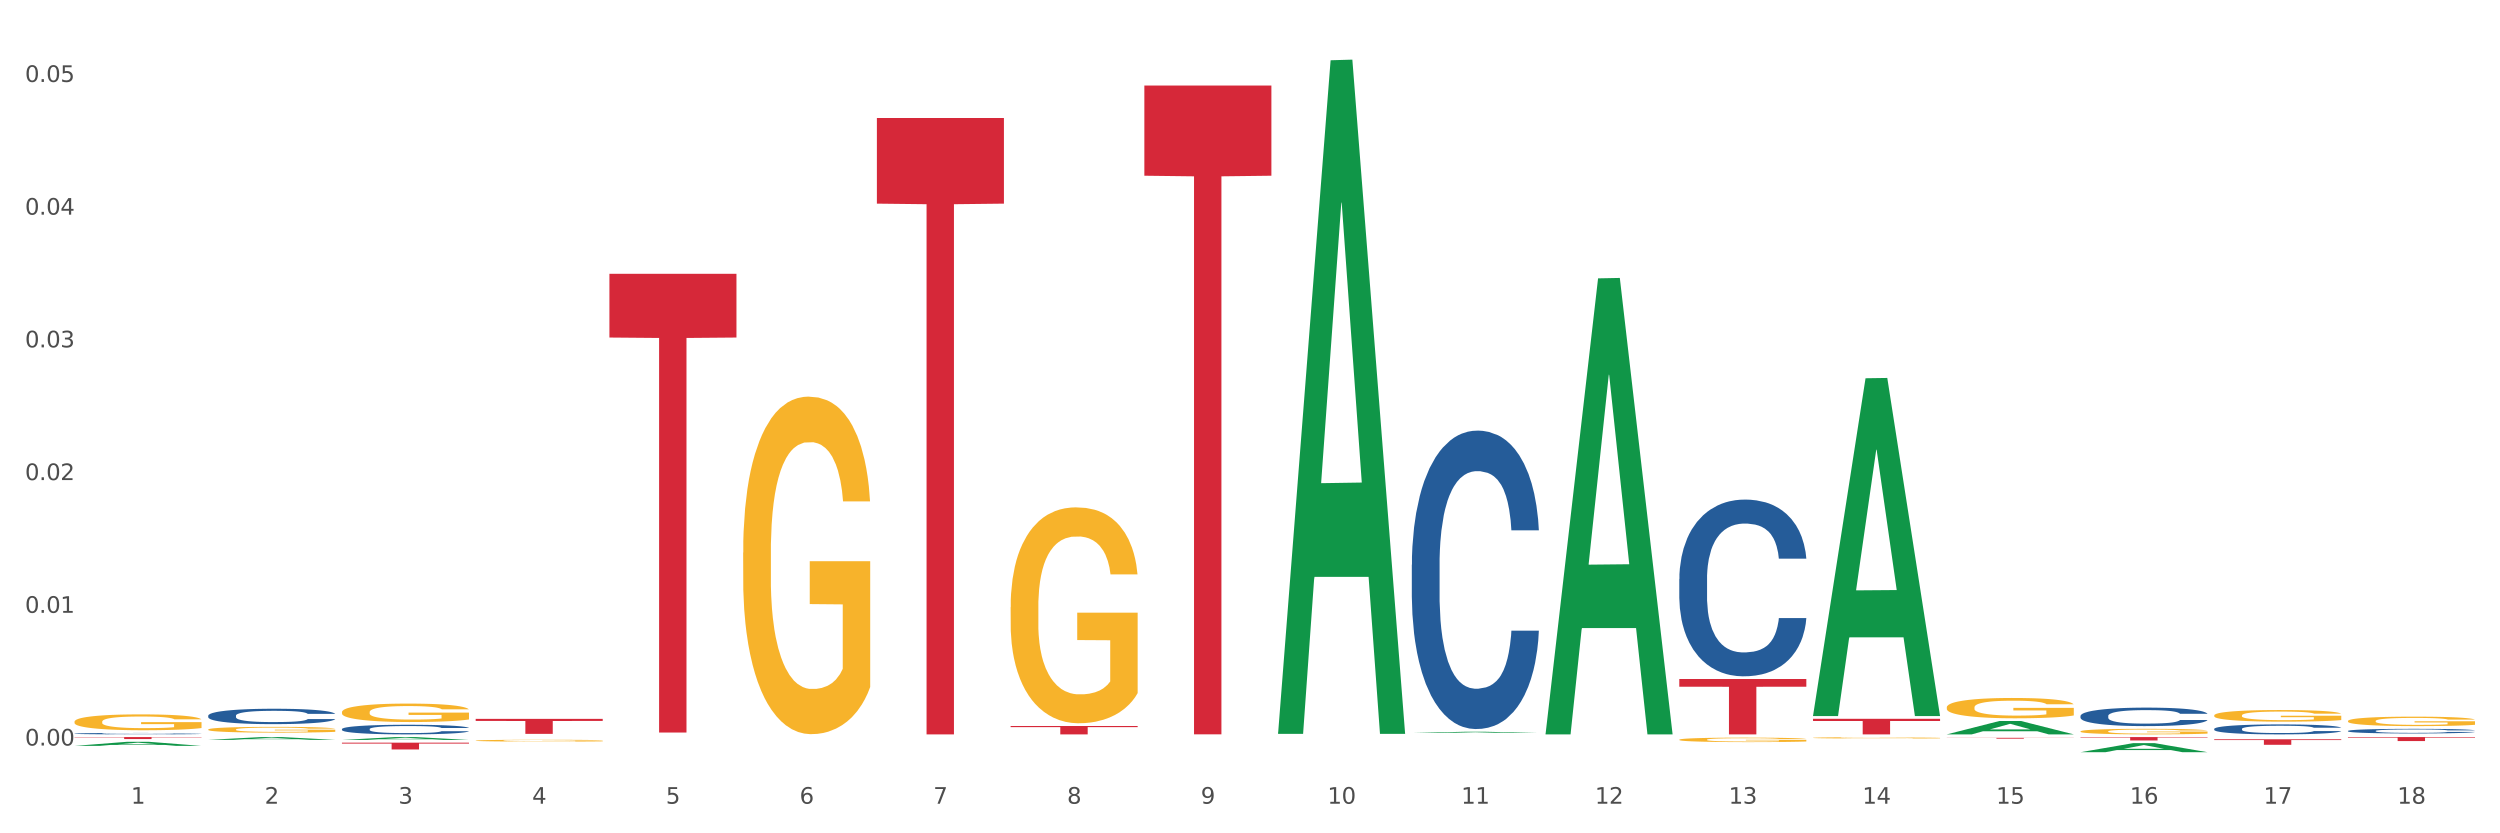 <?xml version="1.0" encoding="utf-8" standalone="no"?>
<!DOCTYPE svg PUBLIC "-//W3C//DTD SVG 1.1//EN"
  "http://www.w3.org/Graphics/SVG/1.1/DTD/svg11.dtd">
<svg xmlns:xlink="http://www.w3.org/1999/xlink" width="1080pt" height="360pt" viewBox="0 0 1080 360" xmlns="http://www.w3.org/2000/svg" version="1.1">
 <rect x="0" y="0" width="1080" height="360" fill="#333333" stroke="none"/>
 <defs>
  <style type="text/css">*{stroke-linejoin: round; stroke-linecap: butt}</style>
 </defs>
 <g id="figure_1">
  <g id="patch_1">
   <path d="M 0 360 
L 1080 360 
L 1080 0 
L 0 0 
z
" style="fill: #ffffff; stroke: #ffffff; stroke-linejoin: miter"/>
  </g>
  <g id="axes_1">
   <g id="matplotlib.axis_1">
    <g id="xtick_1">
     <g id="text_1">
      <!-- 1 -->
      <g style="fill: #4d4d4d" transform="translate(56.563 347.204) scale(0.096 -0.096)">
       <defs>
        <path id="DejaVuSans-31" d="M 794 531 
L 1825 531 
L 1825 4091 
L 703 3866 
L 703 4441 
L 1819 4666 
L 2450 4666 
L 2450 531 
L 3481 531 
L 3481 0 
L 794 0 
L 794 531 
z
" transform="scale(0.016)"/>
       </defs>
       <use xlink:href="#DejaVuSans-31"/>
      </g>
     </g>
    </g>
    <g id="xtick_2">
     <g id="text_2">
      <!-- 2 -->
      <g style="fill: #4d4d4d" transform="translate(114.336 347.204) scale(0.096 -0.096)">
       <defs>
        <path id="DejaVuSans-32" d="M 1228 531 
L 3431 531 
L 3431 0 
L 469 0 
L 469 531 
Q 828 903 1448 1529 
Q 2069 2156 2228 2338 
Q 2531 2678 2651 2914 
Q 2772 3150 2772 3378 
Q 2772 3750 2511 3984 
Q 2250 4219 1831 4219 
Q 1534 4219 1204 4116 
Q 875 4013 500 3803 
L 500 4441 
Q 881 4594 1212 4672 
Q 1544 4750 1819 4750 
Q 2544 4750 2975 4387 
Q 3406 4025 3406 3419 
Q 3406 3131 3298 2873 
Q 3191 2616 2906 2266 
Q 2828 2175 2409 1742 
Q 1991 1309 1228 531 
z
" transform="scale(0.016)"/>
       </defs>
       <use xlink:href="#DejaVuSans-32"/>
      </g>
     </g>
    </g>
    <g id="xtick_3">
     <g id="text_3">
      <!-- 3 -->
      <g style="fill: #4d4d4d" transform="translate(172.109 347.204) scale(0.096 -0.096)">
       <defs>
        <path id="DejaVuSans-33" d="M 2597 2516 
Q 3050 2419 3304 2112 
Q 3559 1806 3559 1356 
Q 3559 666 3084 287 
Q 2609 -91 1734 -91 
Q 1441 -91 1130 -33 
Q 819 25 488 141 
L 488 750 
Q 750 597 1062 519 
Q 1375 441 1716 441 
Q 2309 441 2620 675 
Q 2931 909 2931 1356 
Q 2931 1769 2642 2001 
Q 2353 2234 1838 2234 
L 1294 2234 
L 1294 2753 
L 1863 2753 
Q 2328 2753 2575 2939 
Q 2822 3125 2822 3475 
Q 2822 3834 2567 4026 
Q 2313 4219 1838 4219 
Q 1578 4219 1281 4162 
Q 984 4106 628 3988 
L 628 4550 
Q 988 4650 1302 4700 
Q 1616 4750 1894 4750 
Q 2613 4750 3031 4423 
Q 3450 4097 3450 3541 
Q 3450 3153 3228 2886 
Q 3006 2619 2597 2516 
z
" transform="scale(0.016)"/>
       </defs>
       <use xlink:href="#DejaVuSans-33"/>
      </g>
     </g>
    </g>
    <g id="xtick_4">
     <g id="text_4">
      <!-- 4 -->
      <g style="fill: #4d4d4d" transform="translate(229.882 347.204) scale(0.096 -0.096)">
       <defs>
        <path id="DejaVuSans-34" d="M 2419 4116 
L 825 1625 
L 2419 1625 
L 2419 4116 
z
M 2253 4666 
L 3047 4666 
L 3047 1625 
L 3713 1625 
L 3713 1100 
L 3047 1100 
L 3047 0 
L 2419 0 
L 2419 1100 
L 313 1100 
L 313 1709 
L 2253 4666 
z
" transform="scale(0.016)"/>
       </defs>
       <use xlink:href="#DejaVuSans-34"/>
      </g>
     </g>
    </g>
    <g id="xtick_5">
     <g id="text_5">
      <!-- 5 -->
      <g style="fill: #4d4d4d" transform="translate(287.655 347.204) scale(0.096 -0.096)">
       <defs>
        <path id="DejaVuSans-35" d="M 691 4666 
L 3169 4666 
L 3169 4134 
L 1269 4134 
L 1269 2991 
Q 1406 3038 1543 3061 
Q 1681 3084 1819 3084 
Q 2600 3084 3056 2656 
Q 3513 2228 3513 1497 
Q 3513 744 3044 326 
Q 2575 -91 1722 -91 
Q 1428 -91 1123 -41 
Q 819 9 494 109 
L 494 744 
Q 775 591 1075 516 
Q 1375 441 1709 441 
Q 2250 441 2565 725 
Q 2881 1009 2881 1497 
Q 2881 1984 2565 2268 
Q 2250 2553 1709 2553 
Q 1456 2553 1204 2497 
Q 953 2441 691 2322 
L 691 4666 
z
" transform="scale(0.016)"/>
       </defs>
       <use xlink:href="#DejaVuSans-35"/>
      </g>
     </g>
    </g>
    <g id="xtick_6">
     <g id="text_6">
      <!-- 6 -->
      <g style="fill: #4d4d4d" transform="translate(345.428 347.204) scale(0.096 -0.096)">
       <defs>
        <path id="DejaVuSans-36" d="M 2113 2584 
Q 1688 2584 1439 2293 
Q 1191 2003 1191 1497 
Q 1191 994 1439 701 
Q 1688 409 2113 409 
Q 2538 409 2786 701 
Q 3034 994 3034 1497 
Q 3034 2003 2786 2293 
Q 2538 2584 2113 2584 
z
M 3366 4563 
L 3366 3988 
Q 3128 4100 2886 4159 
Q 2644 4219 2406 4219 
Q 1781 4219 1451 3797 
Q 1122 3375 1075 2522 
Q 1259 2794 1537 2939 
Q 1816 3084 2150 3084 
Q 2853 3084 3261 2657 
Q 3669 2231 3669 1497 
Q 3669 778 3244 343 
Q 2819 -91 2113 -91 
Q 1303 -91 875 529 
Q 447 1150 447 2328 
Q 447 3434 972 4092 
Q 1497 4750 2381 4750 
Q 2619 4750 2861 4703 
Q 3103 4656 3366 4563 
z
" transform="scale(0.016)"/>
       </defs>
       <use xlink:href="#DejaVuSans-36"/>
      </g>
     </g>
    </g>
    <g id="xtick_7">
     <g id="text_7">
      <!-- 7 -->
      <g style="fill: #4d4d4d" transform="translate(403.201 347.204) scale(0.096 -0.096)">
       <defs>
        <path id="DejaVuSans-37" d="M 525 4666 
L 3525 4666 
L 3525 4397 
L 1831 0 
L 1172 0 
L 2766 4134 
L 525 4134 
L 525 4666 
z
" transform="scale(0.016)"/>
       </defs>
       <use xlink:href="#DejaVuSans-37"/>
      </g>
     </g>
    </g>
    <g id="xtick_8">
     <g id="text_8">
      <!-- 8 -->
      <g style="fill: #4d4d4d" transform="translate(460.974 347.204) scale(0.096 -0.096)">
       <defs>
        <path id="DejaVuSans-38" d="M 2034 2216 
Q 1584 2216 1326 1975 
Q 1069 1734 1069 1313 
Q 1069 891 1326 650 
Q 1584 409 2034 409 
Q 2484 409 2743 651 
Q 3003 894 3003 1313 
Q 3003 1734 2745 1975 
Q 2488 2216 2034 2216 
z
M 1403 2484 
Q 997 2584 770 2862 
Q 544 3141 544 3541 
Q 544 4100 942 4425 
Q 1341 4750 2034 4750 
Q 2731 4750 3128 4425 
Q 3525 4100 3525 3541 
Q 3525 3141 3298 2862 
Q 3072 2584 2669 2484 
Q 3125 2378 3379 2068 
Q 3634 1759 3634 1313 
Q 3634 634 3220 271 
Q 2806 -91 2034 -91 
Q 1263 -91 848 271 
Q 434 634 434 1313 
Q 434 1759 690 2068 
Q 947 2378 1403 2484 
z
M 1172 3481 
Q 1172 3119 1398 2916 
Q 1625 2713 2034 2713 
Q 2441 2713 2670 2916 
Q 2900 3119 2900 3481 
Q 2900 3844 2670 4047 
Q 2441 4250 2034 4250 
Q 1625 4250 1398 4047 
Q 1172 3844 1172 3481 
z
" transform="scale(0.016)"/>
       </defs>
       <use xlink:href="#DejaVuSans-38"/>
      </g>
     </g>
    </g>
    <g id="xtick_9">
     <g id="text_9">
      <!-- 9 -->
      <g style="fill: #4d4d4d" transform="translate(518.747 347.204) scale(0.096 -0.096)">
       <defs>
        <path id="DejaVuSans-39" d="M 703 97 
L 703 672 
Q 941 559 1184 500 
Q 1428 441 1663 441 
Q 2288 441 2617 861 
Q 2947 1281 2994 2138 
Q 2813 1869 2534 1725 
Q 2256 1581 1919 1581 
Q 1219 1581 811 2004 
Q 403 2428 403 3163 
Q 403 3881 828 4315 
Q 1253 4750 1959 4750 
Q 2769 4750 3195 4129 
Q 3622 3509 3622 2328 
Q 3622 1225 3098 567 
Q 2575 -91 1691 -91 
Q 1453 -91 1209 -44 
Q 966 3 703 97 
z
M 1959 2075 
Q 2384 2075 2632 2365 
Q 2881 2656 2881 3163 
Q 2881 3666 2632 3958 
Q 2384 4250 1959 4250 
Q 1534 4250 1286 3958 
Q 1038 3666 1038 3163 
Q 1038 2656 1286 2365 
Q 1534 2075 1959 2075 
z
" transform="scale(0.016)"/>
       </defs>
       <use xlink:href="#DejaVuSans-39"/>
      </g>
     </g>
    </g>
    <g id="xtick_10">
     <g id="text_10">
      <!-- 10 -->
      <g style="fill: #4d4d4d" transform="translate(573.466 347.204) scale(0.096 -0.096)">
       <defs>
        <path id="DejaVuSans-30" d="M 2034 4250 
Q 1547 4250 1301 3770 
Q 1056 3291 1056 2328 
Q 1056 1369 1301 889 
Q 1547 409 2034 409 
Q 2525 409 2770 889 
Q 3016 1369 3016 2328 
Q 3016 3291 2770 3770 
Q 2525 4250 2034 4250 
z
M 2034 4750 
Q 2819 4750 3233 4129 
Q 3647 3509 3647 2328 
Q 3647 1150 3233 529 
Q 2819 -91 2034 -91 
Q 1250 -91 836 529 
Q 422 1150 422 2328 
Q 422 3509 836 4129 
Q 1250 4750 2034 4750 
z
" transform="scale(0.016)"/>
       </defs>
       <use xlink:href="#DejaVuSans-31"/>
       <use xlink:href="#DejaVuSans-30" transform="translate(63.623 0)"/>
      </g>
     </g>
    </g>
    <g id="xtick_11">
     <g id="text_11">
      <!-- 11 -->
      <g style="fill: #4d4d4d" transform="translate(631.239 347.204) scale(0.096 -0.096)">
       <use xlink:href="#DejaVuSans-31"/>
       <use xlink:href="#DejaVuSans-31" transform="translate(63.623 0)"/>
      </g>
     </g>
    </g>
    <g id="xtick_12">
     <g id="text_12">
      <!-- 12 -->
      <g style="fill: #4d4d4d" transform="translate(689.012 347.204) scale(0.096 -0.096)">
       <use xlink:href="#DejaVuSans-31"/>
       <use xlink:href="#DejaVuSans-32" transform="translate(63.623 0)"/>
      </g>
     </g>
    </g>
    <g id="xtick_13">
     <g id="text_13">
      <!-- 13 -->
      <g style="fill: #4d4d4d" transform="translate(746.785 347.204) scale(0.096 -0.096)">
       <use xlink:href="#DejaVuSans-31"/>
       <use xlink:href="#DejaVuSans-33" transform="translate(63.623 0)"/>
      </g>
     </g>
    </g>
    <g id="xtick_14">
     <g id="text_14">
      <!-- 14 -->
      <g style="fill: #4d4d4d" transform="translate(804.558 347.204) scale(0.096 -0.096)">
       <use xlink:href="#DejaVuSans-31"/>
       <use xlink:href="#DejaVuSans-34" transform="translate(63.623 0)"/>
      </g>
     </g>
    </g>
    <g id="xtick_15">
     <g id="text_15">
      <!-- 15 -->
      <g style="fill: #4d4d4d" transform="translate(862.331 347.204) scale(0.096 -0.096)">
       <use xlink:href="#DejaVuSans-31"/>
       <use xlink:href="#DejaVuSans-35" transform="translate(63.623 0)"/>
      </g>
     </g>
    </g>
    <g id="xtick_16">
     <g id="text_16">
      <!-- 16 -->
      <g style="fill: #4d4d4d" transform="translate(920.104 347.204) scale(0.096 -0.096)">
       <use xlink:href="#DejaVuSans-31"/>
       <use xlink:href="#DejaVuSans-36" transform="translate(63.623 0)"/>
      </g>
     </g>
    </g>
    <g id="xtick_17">
     <g id="text_17">
      <!-- 17 -->
      <g style="fill: #4d4d4d" transform="translate(977.877 347.204) scale(0.096 -0.096)">
       <use xlink:href="#DejaVuSans-31"/>
       <use xlink:href="#DejaVuSans-37" transform="translate(63.623 0)"/>
      </g>
     </g>
    </g>
    <g id="xtick_18">
     <g id="text_18">
      <!-- 18 -->
      <g style="fill: #4d4d4d" transform="translate(1035.65 347.204) scale(0.096 -0.096)">
       <use xlink:href="#DejaVuSans-31"/>
       <use xlink:href="#DejaVuSans-38" transform="translate(63.623 0)"/>
      </g>
     </g>
    </g>
    <g id="xtick_19"/>
    <g id="xtick_20"/>
    <g id="xtick_21"/>
    <g id="xtick_22"/>
    <g id="xtick_23"/>
    <g id="xtick_24"/>
    <g id="xtick_25"/>
    <g id="xtick_26"/>
    <g id="xtick_27"/>
    <g id="xtick_28"/>
    <g id="xtick_29"/>
    <g id="xtick_30"/>
    <g id="xtick_31"/>
    <g id="xtick_32"/>
    <g id="xtick_33"/>
    <g id="xtick_34"/>
    <g id="xtick_35"/>
   </g>
   <g id="matplotlib.axis_2">
    <g id="ytick_1">
     <g id="text_19">
      <!-- 0.00 -->
      <g style="fill: #4d4d4d" transform="translate(10.8 322.07) scale(0.096 -0.096)">
       <defs>
        <path id="DejaVuSans-2e" d="M 684 794 
L 1344 794 
L 1344 0 
L 684 0 
L 684 794 
z
" transform="scale(0.016)"/>
       </defs>
       <use xlink:href="#DejaVuSans-30"/>
       <use xlink:href="#DejaVuSans-2e" transform="translate(63.623 0)"/>
       <use xlink:href="#DejaVuSans-30" transform="translate(95.41 0)"/>
       <use xlink:href="#DejaVuSans-30" transform="translate(159.033 0)"/>
      </g>
     </g>
    </g>
    <g id="ytick_2">
     <g id="text_20">
      <!-- 0.01 -->
      <g style="fill: #4d4d4d" transform="translate(10.8 264.737) scale(0.096 -0.096)">
       <use xlink:href="#DejaVuSans-30"/>
       <use xlink:href="#DejaVuSans-2e" transform="translate(63.623 0)"/>
       <use xlink:href="#DejaVuSans-30" transform="translate(95.41 0)"/>
       <use xlink:href="#DejaVuSans-31" transform="translate(159.033 0)"/>
      </g>
     </g>
    </g>
    <g id="ytick_3">
     <g id="text_21">
      <!-- 0.02 -->
      <g style="fill: #4d4d4d" transform="translate(10.8 207.403) scale(0.096 -0.096)">
       <use xlink:href="#DejaVuSans-30"/>
       <use xlink:href="#DejaVuSans-2e" transform="translate(63.623 0)"/>
       <use xlink:href="#DejaVuSans-30" transform="translate(95.41 0)"/>
       <use xlink:href="#DejaVuSans-32" transform="translate(159.033 0)"/>
      </g>
     </g>
    </g>
    <g id="ytick_4">
     <g id="text_22">
      <!-- 0.03 -->
      <g style="fill: #4d4d4d" transform="translate(10.8 150.07) scale(0.096 -0.096)">
       <use xlink:href="#DejaVuSans-30"/>
       <use xlink:href="#DejaVuSans-2e" transform="translate(63.623 0)"/>
       <use xlink:href="#DejaVuSans-30" transform="translate(95.41 0)"/>
       <use xlink:href="#DejaVuSans-33" transform="translate(159.033 0)"/>
      </g>
     </g>
    </g>
    <g id="ytick_5">
     <g id="text_23">
      <!-- 0.04 -->
      <g style="fill: #4d4d4d" transform="translate(10.8 92.736) scale(0.096 -0.096)">
       <use xlink:href="#DejaVuSans-30"/>
       <use xlink:href="#DejaVuSans-2e" transform="translate(63.623 0)"/>
       <use xlink:href="#DejaVuSans-30" transform="translate(95.41 0)"/>
       <use xlink:href="#DejaVuSans-34" transform="translate(159.033 0)"/>
      </g>
     </g>
    </g>
    <g id="ytick_6">
     <g id="text_24">
      <!-- 0.05 -->
      <g style="fill: #4d4d4d" transform="translate(10.8 35.403) scale(0.096 -0.096)">
       <use xlink:href="#DejaVuSans-30"/>
       <use xlink:href="#DejaVuSans-2e" transform="translate(63.623 0)"/>
       <use xlink:href="#DejaVuSans-30" transform="translate(95.41 0)"/>
       <use xlink:href="#DejaVuSans-35" transform="translate(159.033 0)"/>
      </g>
     </g>
    </g>
    <g id="ytick_7"/>
    <g id="ytick_8"/>
    <g id="ytick_9"/>
    <g id="ytick_10"/>
    <g id="ytick_11"/>
   </g>
   <g id="PolyCollection_1">
    <path d="M 840.997 317.241 
L 841.053 317.236 
L 863.686 311.485 
L 873.079 311.479 
L 895.881 317.252 
L 885.017 317.252 
L 880.095 315.908 
L 856.726 315.908 
L 856.557 315.93 
L 851.804 317.252 
L 840.997 317.252 
L 840.997 317.241 
L 859.669 315.106 
L 877.152 315.1 
L 868.495 312.71 
L 868.382 312.699 
L 868.269 312.715 
L 859.612 315.1 
L 859.669 315.106 
L 840.997 317.241 
z
" clip-path="url(#p9110b4cb83)" style="fill: #109648"/>
    <path d="M 898.77 324.942 
L 898.826 324.938 
L 921.459 321.045 
L 930.852 321.042 
L 953.654 324.95 
L 942.79 324.95 
L 937.868 324.04 
L 914.499 324.04 
L 914.33 324.054 
L 909.577 324.95 
L 898.77 324.95 
L 898.77 324.942 
L 917.442 323.496 
L 934.925 323.493 
L 926.268 321.875 
L 926.155 321.867 
L 926.042 321.878 
L 917.385 323.493 
L 917.442 323.496 
L 898.77 324.942 
z
" clip-path="url(#p9110b4cb83)" style="fill: #109648"/>
    <path d="M 783.224 309.078 
L 783.28 308.941 
L 805.913 163.408 
L 815.306 163.271 
L 838.108 309.352 
L 827.244 309.352 
L 822.322 275.335 
L 798.953 275.335 
L 798.784 275.884 
L 794.031 309.352 
L 783.224 309.352 
L 783.224 309.078 
L 801.896 255.035 
L 819.38 254.898 
L 810.722 194.407 
L 810.609 194.133 
L 810.496 194.545 
L 801.839 254.898 
L 801.896 255.035 
L 783.224 309.078 
z
" clip-path="url(#p9110b4cb83)" style="fill: #109648"/>
    <path d="M 32.175 311.782 
L 32.24 311.776 
L 32.24 311.551 
L 32.369 311.357 
L 33.017 310.887 
L 33.989 310.499 
L 34.702 310.293 
L 35.415 310.124 
L 36.257 309.955 
L 37.294 309.78 
L 39.173 309.523 
L 40.34 309.391 
L 41.765 309.254 
L 44.357 309.054 
L 46.236 308.941 
L 48.18 308.847 
L 51.355 308.734 
L 53.429 308.684 
L 55.632 308.647 
L 58.289 308.622 
L 60.298 308.615 
L 64.704 308.634 
L 68.462 308.691 
L 70.277 308.734 
L 72.609 308.809 
L 73.84 308.86 
L 75.849 308.96 
L 77.923 309.091 
L 79.348 309.204 
L 81.487 309.417 
L 83.107 309.629 
L 84.597 309.892 
L 85.375 310.074 
L 85.958 310.243 
L 86.476 310.437 
L 86.995 310.743 
L 75.331 310.743 
L 74.877 310.524 
L 74.164 310.318 
L 73.128 310.117 
L 72.22 309.992 
L 70.665 309.836 
L 69.24 309.736 
L 67.749 309.661 
L 65.935 309.598 
L 64.509 309.567 
L 62.501 309.542 
L 58.548 309.548 
L 55.891 309.598 
L 54.077 309.661 
L 52.911 309.717 
L 51.874 309.78 
L 50.707 309.867 
L 49.347 309.999 
L 48.375 310.117 
L 47.403 310.268 
L 46.625 310.418 
L 45.912 310.593 
L 45.329 310.781 
L 44.876 310.975 
L 44.487 311.213 
L 44.163 311.607 
L 44.163 312.465 
L 44.292 312.659 
L 44.616 312.915 
L 45.005 313.109 
L 45.653 313.341 
L 46.236 313.497 
L 47.338 313.723 
L 48.569 313.91 
L 49.541 314.029 
L 50.513 314.129 
L 52.198 314.267 
L 54.077 314.38 
L 55.697 314.449 
L 57.9 314.511 
L 59.39 314.536 
L 60.686 314.549 
L 63.861 314.549 
L 66.129 314.53 
L 68.657 314.486 
L 70.601 314.43 
L 72.22 314.361 
L 74.035 314.248 
L 75.201 314.142 
L 75.201 312.834 
L 60.946 312.828 
L 60.946 311.958 
L 87.059 311.958 
L 87.059 314.511 
L 85.958 314.643 
L 84.727 314.761 
L 83.431 314.868 
L 81.487 314.999 
L 79.154 315.124 
L 77.08 315.212 
L 74.877 315.287 
L 72.285 315.356 
L 68.916 315.419 
L 66.842 315.444 
L 64.25 315.462 
L 61.205 315.469 
L 58.548 315.456 
L 55.956 315.425 
L 53.235 315.369 
L 50.578 315.287 
L 48.569 315.206 
L 46.56 315.106 
L 44.422 314.974 
L 42.737 314.849 
L 41.441 314.736 
L 40.016 314.592 
L 38.46 314.405 
L 37.294 314.236 
L 36.257 314.06 
L 35.156 313.835 
L 34.378 313.641 
L 33.601 313.397 
L 33.147 313.216 
L 32.629 312.934 
L 32.24 312.54 
L 32.175 311.782 
z
" clip-path="url(#p9110b4cb83)" style="fill: #f7b32b"/>
    <path d="M 956.543 309.06 
L 956.607 309.056 
L 956.607 308.89 
L 956.737 308.748 
L 957.385 308.402 
L 958.357 308.117 
L 959.07 307.965 
L 959.783 307.841 
L 960.625 307.717 
L 961.662 307.588 
L 963.541 307.399 
L 964.707 307.303 
L 966.133 307.202 
L 968.725 307.054 
L 970.604 306.972 
L 972.548 306.903 
L 975.723 306.82 
L 977.797 306.783 
L 980 306.755 
L 982.656 306.737 
L 984.665 306.732 
L 989.072 306.746 
L 992.83 306.788 
L 994.644 306.82 
L 996.977 306.875 
L 998.208 306.912 
L 1000.217 306.985 
L 1002.29 307.082 
L 1003.716 307.165 
L 1005.854 307.321 
L 1007.474 307.478 
L 1008.965 307.671 
L 1009.742 307.804 
L 1010.325 307.929 
L 1010.844 308.071 
L 1011.362 308.297 
L 999.698 308.297 
L 999.245 308.136 
L 998.532 307.984 
L 997.495 307.837 
L 996.588 307.745 
L 995.033 307.63 
L 993.607 307.556 
L 992.117 307.501 
L 990.303 307.455 
L 988.877 307.432 
L 986.868 307.413 
L 982.916 307.418 
L 980.259 307.455 
L 978.445 307.501 
L 977.278 307.542 
L 976.241 307.588 
L 975.075 307.653 
L 973.714 307.749 
L 972.742 307.837 
L 971.77 307.947 
L 970.993 308.057 
L 970.28 308.186 
L 969.697 308.324 
L 969.243 308.467 
L 968.854 308.642 
L 968.53 308.932 
L 968.53 309.562 
L 968.66 309.705 
L 968.984 309.893 
L 969.373 310.036 
L 970.021 310.206 
L 970.604 310.321 
L 971.706 310.487 
L 972.937 310.625 
L 973.909 310.712 
L 974.881 310.786 
L 976.565 310.887 
L 978.445 310.97 
L 980.065 311.02 
L 982.268 311.067 
L 983.758 311.085 
L 985.054 311.094 
L 988.229 311.094 
L 990.497 311.08 
L 993.024 311.048 
L 994.968 311.007 
L 996.588 310.956 
L 998.403 310.873 
L 999.569 310.795 
L 999.569 309.833 
L 985.313 309.829 
L 985.313 309.189 
L 1011.427 309.189 
L 1011.427 311.067 
L 1010.325 311.163 
L 1009.094 311.251 
L 1007.798 311.329 
L 1005.854 311.425 
L 1003.522 311.517 
L 1001.448 311.582 
L 999.245 311.637 
L 996.653 311.688 
L 993.283 311.734 
L 991.21 311.752 
L 988.618 311.766 
L 985.572 311.77 
L 982.916 311.761 
L 980.324 311.738 
L 977.602 311.697 
L 974.945 311.637 
L 972.937 311.577 
L 970.928 311.504 
L 968.79 311.407 
L 967.105 311.315 
L 965.809 311.232 
L 964.383 311.126 
L 962.828 310.988 
L 961.662 310.864 
L 960.625 310.735 
L 959.523 310.57 
L 958.746 310.427 
L 957.968 310.248 
L 957.515 310.114 
L 956.996 309.907 
L 956.607 309.617 
L 956.543 309.06 
z
" clip-path="url(#p9110b4cb83)" style="fill: #f7b32b"/>
    <path d="M 1014.316 311.482 
L 1014.38 311.478 
L 1014.38 311.343 
L 1014.51 311.228 
L 1015.158 310.947 
L 1016.13 310.716 
L 1016.843 310.592 
L 1017.556 310.491 
L 1018.398 310.39 
L 1019.435 310.286 
L 1021.314 310.133 
L 1022.48 310.054 
L 1023.906 309.972 
L 1026.498 309.852 
L 1028.377 309.785 
L 1030.321 309.729 
L 1033.496 309.662 
L 1035.57 309.632 
L 1037.773 309.609 
L 1040.429 309.594 
L 1042.438 309.591 
L 1046.845 309.602 
L 1050.603 309.636 
L 1052.417 309.662 
L 1054.75 309.707 
L 1055.981 309.736 
L 1057.99 309.796 
L 1060.063 309.875 
L 1061.489 309.942 
L 1063.627 310.069 
L 1065.247 310.196 
L 1066.738 310.353 
L 1067.515 310.461 
L 1068.098 310.562 
L 1068.617 310.678 
L 1069.135 310.861 
L 1057.471 310.861 
L 1057.018 310.731 
L 1056.305 310.607 
L 1055.268 310.488 
L 1054.361 310.413 
L 1052.806 310.319 
L 1051.38 310.26 
L 1049.89 310.215 
L 1048.076 310.177 
L 1046.65 310.159 
L 1044.641 310.144 
L 1040.689 310.148 
L 1038.032 310.177 
L 1036.218 310.215 
L 1035.051 310.248 
L 1034.014 310.286 
L 1032.848 310.338 
L 1031.487 310.417 
L 1030.515 310.488 
L 1029.543 310.577 
L 1028.766 310.667 
L 1028.053 310.772 
L 1027.47 310.884 
L 1027.016 311 
L 1026.627 311.142 
L 1026.303 311.377 
L 1026.303 311.889 
L 1026.433 312.005 
L 1026.757 312.158 
L 1027.146 312.274 
L 1027.794 312.412 
L 1028.377 312.506 
L 1029.479 312.64 
L 1030.71 312.752 
L 1031.682 312.823 
L 1032.654 312.883 
L 1034.338 312.965 
L 1036.218 313.033 
L 1037.838 313.074 
L 1040.041 313.111 
L 1041.531 313.126 
L 1042.827 313.133 
L 1046.002 313.133 
L 1048.27 313.122 
L 1050.797 313.096 
L 1052.741 313.062 
L 1054.361 313.021 
L 1056.176 312.954 
L 1057.342 312.891 
L 1057.342 312.11 
L 1043.086 312.106 
L 1043.086 311.586 
L 1069.2 311.586 
L 1069.2 313.111 
L 1068.098 313.19 
L 1066.867 313.261 
L 1065.571 313.324 
L 1063.627 313.403 
L 1061.295 313.477 
L 1059.221 313.53 
L 1057.018 313.574 
L 1054.426 313.616 
L 1051.056 313.653 
L 1048.983 313.668 
L 1046.391 313.679 
L 1043.345 313.683 
L 1040.689 313.675 
L 1038.097 313.657 
L 1035.375 313.623 
L 1032.718 313.574 
L 1030.71 313.526 
L 1028.701 313.466 
L 1026.563 313.388 
L 1024.878 313.313 
L 1023.582 313.246 
L 1022.156 313.16 
L 1020.601 313.048 
L 1019.435 312.947 
L 1018.398 312.842 
L 1017.296 312.707 
L 1016.519 312.592 
L 1015.741 312.446 
L 1015.288 312.337 
L 1014.769 312.169 
L 1014.38 311.934 
L 1014.316 311.482 
z
" clip-path="url(#p9110b4cb83)" style="fill: #f7b32b"/>
    <path d="M 840.997 305.581 
L 841.062 305.573 
L 841.062 305.285 
L 841.191 305.036 
L 841.839 304.434 
L 842.811 303.936 
L 843.524 303.671 
L 844.237 303.455 
L 845.079 303.238 
L 846.116 303.013 
L 847.995 302.684 
L 849.161 302.516 
L 850.587 302.339 
L 853.179 302.082 
L 855.058 301.938 
L 857.002 301.818 
L 860.177 301.673 
L 862.251 301.609 
L 864.454 301.561 
L 867.111 301.529 
L 869.119 301.521 
L 873.526 301.545 
L 877.284 301.617 
L 879.098 301.673 
L 881.431 301.769 
L 882.662 301.834 
L 884.671 301.962 
L 886.744 302.13 
L 888.17 302.275 
L 890.308 302.548 
L 891.928 302.821 
L 893.419 303.158 
L 894.196 303.391 
L 894.779 303.607 
L 895.298 303.856 
L 895.816 304.249 
L 884.153 304.249 
L 883.699 303.968 
L 882.986 303.704 
L 881.949 303.447 
L 881.042 303.286 
L 879.487 303.086 
L 878.061 302.957 
L 876.571 302.861 
L 874.757 302.781 
L 873.331 302.74 
L 871.322 302.708 
L 867.37 302.716 
L 864.713 302.781 
L 862.899 302.861 
L 861.732 302.933 
L 860.695 303.013 
L 859.529 303.126 
L 858.168 303.294 
L 857.196 303.447 
L 856.224 303.639 
L 855.447 303.832 
L 854.734 304.057 
L 854.151 304.297 
L 853.697 304.546 
L 853.308 304.851 
L 852.984 305.357 
L 852.984 306.456 
L 853.114 306.705 
L 853.438 307.034 
L 853.827 307.283 
L 854.475 307.58 
L 855.058 307.78 
L 856.16 308.069 
L 857.391 308.31 
L 858.363 308.463 
L 859.335 308.591 
L 861.019 308.768 
L 862.899 308.912 
L 864.519 309 
L 866.722 309.081 
L 868.212 309.113 
L 869.508 309.129 
L 872.683 309.129 
L 874.951 309.105 
L 877.478 309.049 
L 879.422 308.976 
L 881.042 308.888 
L 882.857 308.744 
L 884.023 308.607 
L 884.023 306.93 
L 869.767 306.922 
L 869.767 305.806 
L 895.881 305.806 
L 895.881 309.081 
L 894.779 309.249 
L 893.548 309.402 
L 892.252 309.538 
L 890.308 309.707 
L 887.976 309.867 
L 885.902 309.979 
L 883.699 310.076 
L 881.107 310.164 
L 877.737 310.244 
L 875.664 310.276 
L 873.072 310.301 
L 870.026 310.309 
L 867.37 310.292 
L 864.778 310.252 
L 862.056 310.18 
L 859.4 310.076 
L 857.391 309.971 
L 855.382 309.843 
L 853.244 309.675 
L 851.559 309.514 
L 850.263 309.37 
L 848.837 309.185 
L 847.282 308.944 
L 846.116 308.728 
L 845.079 308.503 
L 843.977 308.214 
L 843.2 307.965 
L 842.422 307.652 
L 841.969 307.419 
L 841.45 307.058 
L 841.062 306.553 
L 840.997 305.581 
z
" clip-path="url(#p9110b4cb83)" style="fill: #f7b32b"/>
    <path d="M 898.77 315.959 
L 898.835 315.957 
L 898.835 315.877 
L 898.964 315.809 
L 899.612 315.645 
L 900.584 315.508 
L 901.297 315.436 
L 902.01 315.377 
L 902.852 315.317 
L 903.889 315.256 
L 905.768 315.166 
L 906.934 315.12 
L 908.36 315.071 
L 910.952 315.001 
L 912.831 314.962 
L 914.775 314.929 
L 917.95 314.889 
L 920.024 314.872 
L 922.227 314.858 
L 924.884 314.85 
L 926.892 314.847 
L 931.299 314.854 
L 935.057 314.874 
L 936.871 314.889 
L 939.204 314.915 
L 940.435 314.933 
L 942.444 314.968 
L 944.517 315.014 
L 945.943 315.054 
L 948.081 315.128 
L 949.701 315.203 
L 951.192 315.295 
L 951.969 315.359 
L 952.552 315.418 
L 953.071 315.486 
L 953.589 315.594 
L 941.926 315.594 
L 941.472 315.517 
L 940.759 315.445 
L 939.722 315.374 
L 938.815 315.331 
L 937.26 315.276 
L 935.834 315.241 
L 934.344 315.214 
L 932.53 315.192 
L 931.104 315.181 
L 929.095 315.172 
L 925.143 315.175 
L 922.486 315.192 
L 920.672 315.214 
L 919.505 315.234 
L 918.468 315.256 
L 917.302 315.287 
L 915.941 315.333 
L 914.969 315.374 
L 913.997 315.427 
L 913.22 315.48 
L 912.507 315.541 
L 911.924 315.607 
L 911.47 315.675 
L 911.081 315.759 
L 910.757 315.897 
L 910.757 316.198 
L 910.887 316.266 
L 911.211 316.356 
L 911.6 316.424 
L 912.248 316.506 
L 912.831 316.56 
L 913.933 316.64 
L 915.164 316.705 
L 916.136 316.747 
L 917.108 316.782 
L 918.792 316.831 
L 920.672 316.87 
L 922.292 316.894 
L 924.495 316.916 
L 925.985 316.925 
L 927.281 316.929 
L 930.456 316.929 
L 932.724 316.923 
L 935.251 316.908 
L 937.195 316.888 
L 938.815 316.864 
L 940.63 316.824 
L 941.796 316.787 
L 941.796 316.328 
L 927.54 316.325 
L 927.54 316.02 
L 953.654 316.02 
L 953.654 316.916 
L 952.552 316.962 
L 951.321 317.004 
L 950.025 317.041 
L 948.081 317.088 
L 945.749 317.132 
L 943.675 317.162 
L 941.472 317.189 
L 938.88 317.213 
L 935.51 317.235 
L 933.437 317.244 
L 930.845 317.25 
L 927.799 317.252 
L 925.143 317.248 
L 922.551 317.237 
L 919.829 317.217 
L 917.172 317.189 
L 915.164 317.16 
L 913.155 317.125 
L 911.017 317.079 
L 909.332 317.035 
L 908.036 316.995 
L 906.61 316.945 
L 905.055 316.879 
L 903.889 316.82 
L 902.852 316.758 
L 901.75 316.679 
L 900.973 316.611 
L 900.195 316.525 
L 899.742 316.462 
L 899.223 316.363 
L 898.835 316.224 
L 898.77 315.959 
z
" clip-path="url(#p9110b4cb83)" style="fill: #f7b32b"/>
    <path d="M 725.451 319.549 
L 725.516 319.547 
L 725.516 319.484 
L 725.645 319.429 
L 726.293 319.296 
L 727.265 319.187 
L 727.978 319.129 
L 728.691 319.081 
L 729.533 319.033 
L 730.57 318.984 
L 732.449 318.911 
L 733.615 318.874 
L 735.041 318.835 
L 737.633 318.779 
L 739.512 318.747 
L 741.456 318.72 
L 744.631 318.689 
L 746.705 318.674 
L 748.908 318.664 
L 751.565 318.657 
L 753.573 318.655 
L 757.98 318.66 
L 761.738 318.676 
L 763.552 318.689 
L 765.885 318.71 
L 767.116 318.724 
L 769.125 318.752 
L 771.199 318.789 
L 772.624 318.821 
L 774.762 318.881 
L 776.382 318.941 
L 777.873 319.015 
L 778.65 319.067 
L 779.234 319.114 
L 779.752 319.169 
L 780.27 319.256 
L 768.607 319.256 
L 768.153 319.194 
L 767.44 319.136 
L 766.403 319.079 
L 765.496 319.044 
L 763.941 319 
L 762.516 318.971 
L 761.025 318.95 
L 759.211 318.932 
L 757.785 318.924 
L 755.776 318.917 
L 751.824 318.918 
L 749.167 318.932 
L 747.353 318.95 
L 746.186 318.966 
L 745.15 318.984 
L 743.983 319.008 
L 742.622 319.045 
L 741.65 319.079 
L 740.678 319.121 
L 739.901 319.164 
L 739.188 319.213 
L 738.605 319.266 
L 738.151 319.321 
L 737.762 319.388 
L 737.438 319.5 
L 737.438 319.742 
L 737.568 319.796 
L 737.892 319.869 
L 738.281 319.924 
L 738.929 319.989 
L 739.512 320.033 
L 740.614 320.097 
L 741.845 320.15 
L 742.817 320.183 
L 743.789 320.212 
L 745.474 320.25 
L 747.353 320.282 
L 748.973 320.302 
L 751.176 320.319 
L 752.666 320.326 
L 753.962 320.33 
L 757.137 320.33 
L 759.405 320.325 
L 761.932 320.312 
L 763.876 320.296 
L 765.496 320.277 
L 767.311 320.245 
L 768.477 320.215 
L 768.477 319.846 
L 754.221 319.844 
L 754.221 319.598 
L 780.335 319.598 
L 780.335 320.319 
L 779.234 320.356 
L 778.002 320.39 
L 776.706 320.42 
L 774.762 320.457 
L 772.43 320.492 
L 770.356 320.517 
L 768.153 320.538 
L 765.561 320.558 
L 762.192 320.575 
L 760.118 320.583 
L 757.526 320.588 
L 754.48 320.59 
L 751.824 320.586 
L 749.232 320.577 
L 746.51 320.561 
L 743.854 320.538 
L 741.845 320.515 
L 739.836 320.487 
L 737.698 320.45 
L 736.013 320.415 
L 734.717 320.383 
L 733.291 320.342 
L 731.736 320.289 
L 730.57 320.242 
L 729.533 320.192 
L 728.431 320.129 
L 727.654 320.074 
L 726.876 320.005 
L 726.423 319.954 
L 725.904 319.874 
L 725.516 319.763 
L 725.451 319.549 
z
" clip-path="url(#p9110b4cb83)" style="fill: #f7b32b"/>
    <path d="M 783.224 318.742 
L 783.289 318.742 
L 783.289 318.724 
L 783.418 318.708 
L 784.066 318.67 
L 785.038 318.638 
L 785.751 318.622 
L 786.464 318.608 
L 787.306 318.594 
L 788.343 318.58 
L 790.222 318.559 
L 791.388 318.548 
L 792.814 318.537 
L 795.406 318.521 
L 797.285 318.512 
L 799.229 318.504 
L 802.404 318.495 
L 804.478 318.491 
L 806.681 318.488 
L 809.338 318.486 
L 811.346 318.485 
L 815.753 318.487 
L 819.511 318.492 
L 821.325 318.495 
L 823.658 318.501 
L 824.889 318.505 
L 826.898 318.513 
L 828.971 318.524 
L 830.397 318.533 
L 832.535 318.55 
L 834.155 318.568 
L 835.646 318.589 
L 836.423 318.604 
L 837.007 318.617 
L 837.525 318.633 
L 838.043 318.658 
L 826.38 318.658 
L 825.926 318.64 
L 825.213 318.624 
L 824.176 318.607 
L 823.269 318.597 
L 821.714 318.584 
L 820.288 318.576 
L 818.798 318.57 
L 816.984 318.565 
L 815.558 318.563 
L 813.549 318.561 
L 809.597 318.561 
L 806.94 318.565 
L 805.126 318.57 
L 803.959 318.575 
L 802.922 318.58 
L 801.756 318.587 
L 800.395 318.598 
L 799.423 318.607 
L 798.451 318.619 
L 797.674 318.632 
L 796.961 318.646 
L 796.378 318.661 
L 795.924 318.677 
L 795.535 318.696 
L 795.211 318.728 
L 795.211 318.798 
L 795.341 318.813 
L 795.665 318.834 
L 796.054 318.85 
L 796.702 318.869 
L 797.285 318.881 
L 798.387 318.9 
L 799.618 318.915 
L 800.59 318.925 
L 801.562 318.933 
L 803.246 318.944 
L 805.126 318.953 
L 806.746 318.959 
L 808.949 318.964 
L 810.439 318.966 
L 811.735 318.967 
L 814.91 318.967 
L 817.178 318.965 
L 819.705 318.962 
L 821.649 318.957 
L 823.269 318.951 
L 825.084 318.942 
L 826.25 318.934 
L 826.25 318.828 
L 811.994 318.827 
L 811.994 318.757 
L 838.108 318.757 
L 838.108 318.964 
L 837.007 318.974 
L 835.775 318.984 
L 834.479 318.993 
L 832.535 319.003 
L 830.203 319.013 
L 828.129 319.02 
L 825.926 319.027 
L 823.334 319.032 
L 819.964 319.037 
L 817.891 319.039 
L 815.299 319.041 
L 812.253 319.041 
L 809.597 319.04 
L 807.005 319.038 
L 804.283 319.033 
L 801.627 319.027 
L 799.618 319.02 
L 797.609 319.012 
L 795.471 319.001 
L 793.786 318.991 
L 792.49 318.982 
L 791.064 318.97 
L 789.509 318.955 
L 788.343 318.941 
L 787.306 318.927 
L 786.204 318.909 
L 785.427 318.893 
L 784.649 318.873 
L 784.196 318.859 
L 783.677 318.836 
L 783.289 318.804 
L 783.224 318.742 
z
" clip-path="url(#p9110b4cb83)" style="fill: #f7b32b"/>
    <path d="M 89.948 315.157 
L 90.013 315.155 
L 90.013 315.073 
L 90.142 315.002 
L 90.79 314.831 
L 91.762 314.689 
L 92.475 314.614 
L 93.188 314.552 
L 94.03 314.49 
L 95.067 314.426 
L 96.946 314.333 
L 98.113 314.285 
L 99.538 314.234 
L 102.13 314.161 
L 104.009 314.12 
L 105.953 314.086 
L 109.128 314.045 
L 111.202 314.026 
L 113.405 314.013 
L 116.062 314.004 
L 118.071 314.001 
L 122.477 314.008 
L 126.235 314.029 
L 128.049 314.045 
L 130.382 314.072 
L 131.613 314.09 
L 133.622 314.127 
L 135.696 314.175 
L 137.121 314.216 
L 139.26 314.294 
L 140.88 314.371 
L 142.37 314.467 
L 143.148 314.534 
L 143.731 314.595 
L 144.249 314.666 
L 144.768 314.778 
L 133.104 314.778 
L 132.65 314.698 
L 131.937 314.623 
L 130.901 314.55 
L 129.993 314.504 
L 128.438 314.447 
L 127.013 314.41 
L 125.522 314.383 
L 123.708 314.36 
L 122.282 314.349 
L 120.274 314.339 
L 116.321 314.342 
L 113.664 314.36 
L 111.85 314.383 
L 110.684 314.403 
L 109.647 314.426 
L 108.48 314.458 
L 107.12 314.506 
L 106.148 314.55 
L 105.176 314.604 
L 104.398 314.659 
L 103.685 314.723 
L 103.102 314.792 
L 102.648 314.863 
L 102.26 314.949 
L 101.936 315.093 
L 101.936 315.406 
L 102.065 315.477 
L 102.389 315.571 
L 102.778 315.642 
L 103.426 315.726 
L 104.009 315.783 
L 105.111 315.865 
L 106.342 315.934 
L 107.314 315.977 
L 108.286 316.014 
L 109.971 316.064 
L 111.85 316.105 
L 113.47 316.13 
L 115.673 316.153 
L 117.163 316.162 
L 118.459 316.167 
L 121.634 316.167 
L 123.902 316.16 
L 126.43 316.144 
L 128.373 316.124 
L 129.993 316.099 
L 131.808 316.057 
L 132.974 316.019 
L 132.974 315.541 
L 118.719 315.539 
L 118.719 315.221 
L 144.832 315.221 
L 144.832 316.153 
L 143.731 316.201 
L 142.5 316.245 
L 141.204 316.284 
L 139.26 316.332 
L 136.927 316.377 
L 134.853 316.409 
L 132.65 316.437 
L 130.058 316.462 
L 126.689 316.485 
L 124.615 316.494 
L 122.023 316.501 
L 118.978 316.503 
L 116.321 316.498 
L 113.729 316.487 
L 111.007 316.466 
L 108.351 316.437 
L 106.342 316.407 
L 104.333 316.37 
L 102.195 316.322 
L 100.51 316.277 
L 99.214 316.236 
L 97.789 316.183 
L 96.233 316.115 
L 95.067 316.053 
L 94.03 315.989 
L 92.929 315.907 
L 92.151 315.836 
L 91.374 315.747 
L 90.92 315.68 
L 90.402 315.578 
L 90.013 315.434 
L 89.948 315.157 
z
" clip-path="url(#p9110b4cb83)" style="fill: #f7b32b"/>
    <path d="M 147.721 307.633 
L 147.786 307.625 
L 147.786 307.363 
L 147.915 307.138 
L 148.563 306.592 
L 149.535 306.14 
L 150.248 305.9 
L 150.961 305.704 
L 151.803 305.507 
L 152.84 305.303 
L 154.719 305.005 
L 155.886 304.852 
L 157.311 304.692 
L 159.903 304.459 
L 161.782 304.328 
L 163.726 304.219 
L 166.901 304.088 
L 168.975 304.03 
L 171.178 303.986 
L 173.835 303.957 
L 175.844 303.949 
L 180.25 303.971 
L 184.008 304.037 
L 185.822 304.088 
L 188.155 304.175 
L 189.386 304.233 
L 191.395 304.35 
L 193.469 304.503 
L 194.894 304.634 
L 197.033 304.881 
L 198.653 305.129 
L 200.143 305.434 
L 200.921 305.645 
L 201.504 305.842 
L 202.022 306.068 
L 202.54 306.424 
L 190.877 306.424 
L 190.423 306.169 
L 189.71 305.929 
L 188.674 305.696 
L 187.766 305.551 
L 186.211 305.369 
L 184.786 305.252 
L 183.295 305.165 
L 181.481 305.092 
L 180.055 305.056 
L 178.047 305.027 
L 174.094 305.034 
L 171.437 305.092 
L 169.623 305.165 
L 168.456 305.231 
L 167.42 305.303 
L 166.253 305.405 
L 164.893 305.558 
L 163.921 305.696 
L 162.949 305.871 
L 162.171 306.046 
L 161.458 306.25 
L 160.875 306.468 
L 160.421 306.694 
L 160.033 306.97 
L 159.709 307.429 
L 159.709 308.426 
L 159.838 308.652 
L 160.162 308.95 
L 160.551 309.176 
L 161.199 309.445 
L 161.782 309.627 
L 162.884 309.889 
L 164.115 310.107 
L 165.087 310.246 
L 166.059 310.362 
L 167.744 310.522 
L 169.623 310.653 
L 171.243 310.733 
L 173.446 310.806 
L 174.936 310.835 
L 176.232 310.85 
L 179.407 310.85 
L 181.675 310.828 
L 184.203 310.777 
L 186.146 310.711 
L 187.766 310.631 
L 189.581 310.5 
L 190.747 310.377 
L 190.747 308.855 
L 176.491 308.848 
L 176.491 307.836 
L 202.605 307.836 
L 202.605 310.806 
L 201.504 310.959 
L 200.273 311.097 
L 198.977 311.221 
L 197.033 311.374 
L 194.7 311.519 
L 192.626 311.621 
L 190.423 311.709 
L 187.831 311.789 
L 184.462 311.862 
L 182.388 311.891 
L 179.796 311.913 
L 176.751 311.92 
L 174.094 311.905 
L 171.502 311.869 
L 168.78 311.803 
L 166.124 311.709 
L 164.115 311.614 
L 162.106 311.498 
L 159.968 311.345 
L 158.283 311.199 
L 156.987 311.068 
L 155.562 310.901 
L 154.006 310.682 
L 152.84 310.486 
L 151.803 310.282 
L 150.702 310.02 
L 149.924 309.794 
L 149.147 309.51 
L 148.693 309.299 
L 148.175 308.972 
L 147.786 308.513 
L 147.721 307.633 
z
" clip-path="url(#p9110b4cb83)" style="fill: #f7b32b"/>
    <path d="M 321.04 238.721 
L 321.105 238.588 
L 321.105 233.794 
L 321.234 229.665 
L 321.882 219.677 
L 322.854 211.42 
L 323.567 207.025 
L 324.28 203.429 
L 325.122 199.833 
L 326.159 196.104 
L 328.038 190.644 
L 329.205 187.847 
L 330.63 184.918 
L 333.222 180.656 
L 335.101 178.259 
L 337.045 176.261 
L 340.22 173.864 
L 342.294 172.798 
L 344.497 171.999 
L 347.154 171.467 
L 349.162 171.333 
L 353.569 171.733 
L 357.327 172.931 
L 359.141 173.864 
L 361.474 175.462 
L 362.705 176.527 
L 364.714 178.658 
L 366.788 181.455 
L 368.213 183.852 
L 370.352 188.38 
L 371.972 192.908 
L 373.462 198.502 
L 374.239 202.364 
L 374.823 205.96 
L 375.341 210.088 
L 375.859 216.614 
L 364.196 216.614 
L 363.742 211.953 
L 363.029 207.558 
L 361.993 203.296 
L 361.085 200.633 
L 359.53 197.303 
L 358.105 195.172 
L 356.614 193.574 
L 354.8 192.242 
L 353.374 191.576 
L 351.366 191.044 
L 347.413 191.177 
L 344.756 192.242 
L 342.942 193.574 
L 341.775 194.773 
L 340.739 196.104 
L 339.572 197.969 
L 338.212 200.766 
L 337.24 203.296 
L 336.268 206.492 
L 335.49 209.689 
L 334.777 213.418 
L 334.194 217.413 
L 333.74 221.542 
L 333.352 226.602 
L 333.028 234.992 
L 333.028 253.238 
L 333.157 257.366 
L 333.481 262.827 
L 333.87 266.955 
L 334.518 271.883 
L 335.101 275.212 
L 336.203 280.007 
L 337.434 284.002 
L 338.406 286.532 
L 339.378 288.663 
L 341.063 291.593 
L 342.942 293.99 
L 344.562 295.455 
L 346.765 296.787 
L 348.255 297.32 
L 349.551 297.586 
L 352.726 297.586 
L 354.994 297.187 
L 357.521 296.254 
L 359.465 295.056 
L 361.085 293.591 
L 362.9 291.194 
L 364.066 288.93 
L 364.066 261.095 
L 349.81 260.962 
L 349.81 242.45 
L 375.924 242.45 
L 375.924 296.787 
L 374.823 299.584 
L 373.591 302.114 
L 372.296 304.378 
L 370.352 307.175 
L 368.019 309.839 
L 365.945 311.703 
L 363.742 313.301 
L 361.15 314.766 
L 357.781 316.098 
L 355.707 316.631 
L 353.115 317.03 
L 350.07 317.163 
L 347.413 316.897 
L 344.821 316.231 
L 342.099 315.033 
L 339.443 313.301 
L 337.434 311.57 
L 335.425 309.439 
L 333.287 306.642 
L 331.602 303.979 
L 330.306 301.582 
L 328.881 298.518 
L 327.325 294.523 
L 326.159 290.927 
L 325.122 287.198 
L 324.021 282.404 
L 323.243 278.275 
L 322.465 273.081 
L 322.012 269.219 
L 321.493 263.226 
L 321.105 254.836 
L 321.04 238.721 
z
" clip-path="url(#p9110b4cb83)" style="fill: #f7b32b"/>
    <path d="M 436.586 262.279 
L 436.651 262.193 
L 436.651 259.127 
L 436.78 256.486 
L 437.428 250.098 
L 438.4 244.816 
L 439.113 242.005 
L 439.826 239.705 
L 440.668 237.405 
L 441.705 235.02 
L 443.584 231.528 
L 444.75 229.739 
L 446.176 227.865 
L 448.768 225.139 
L 450.647 223.606 
L 452.591 222.328 
L 455.766 220.795 
L 457.84 220.113 
L 460.043 219.602 
L 462.7 219.262 
L 464.708 219.176 
L 469.115 219.432 
L 472.873 220.199 
L 474.687 220.795 
L 477.02 221.817 
L 478.251 222.499 
L 480.26 223.861 
L 482.334 225.65 
L 483.759 227.184 
L 485.898 230.08 
L 487.517 232.976 
L 489.008 236.554 
L 489.785 239.024 
L 490.369 241.324 
L 490.887 243.964 
L 491.405 248.138 
L 479.742 248.138 
L 479.288 245.157 
L 478.575 242.346 
L 477.539 239.62 
L 476.631 237.917 
L 475.076 235.787 
L 473.651 234.424 
L 472.16 233.402 
L 470.346 232.55 
L 468.92 232.124 
L 466.912 231.783 
L 462.959 231.869 
L 460.302 232.55 
L 458.488 233.402 
L 457.321 234.169 
L 456.285 235.02 
L 455.118 236.213 
L 453.757 238.002 
L 452.785 239.62 
L 451.814 241.665 
L 451.036 243.709 
L 450.323 246.094 
L 449.74 248.649 
L 449.286 251.29 
L 448.898 254.527 
L 448.574 259.894 
L 448.574 271.563 
L 448.703 274.204 
L 449.027 277.697 
L 449.416 280.337 
L 450.064 283.489 
L 450.647 285.619 
L 451.749 288.685 
L 452.98 291.241 
L 453.952 292.859 
L 454.924 294.222 
L 456.609 296.096 
L 458.488 297.629 
L 460.108 298.566 
L 462.311 299.418 
L 463.801 299.759 
L 465.097 299.929 
L 468.272 299.929 
L 470.54 299.674 
L 473.067 299.077 
L 475.011 298.311 
L 476.631 297.374 
L 478.446 295.84 
L 479.612 294.392 
L 479.612 276.589 
L 465.356 276.504 
L 465.356 264.664 
L 491.47 264.664 
L 491.47 299.418 
L 490.369 301.207 
L 489.137 302.825 
L 487.841 304.273 
L 485.898 306.062 
L 483.565 307.766 
L 481.491 308.958 
L 479.288 309.981 
L 476.696 310.918 
L 473.327 311.769 
L 471.253 312.11 
L 468.661 312.366 
L 465.616 312.451 
L 462.959 312.281 
L 460.367 311.855 
L 457.645 311.088 
L 454.989 309.981 
L 452.98 308.873 
L 450.971 307.51 
L 448.833 305.722 
L 447.148 304.018 
L 445.852 302.485 
L 444.426 300.525 
L 442.871 297.97 
L 441.705 295.67 
L 440.668 293.285 
L 439.567 290.218 
L 438.789 287.578 
L 438.011 284.256 
L 437.558 281.785 
L 437.039 277.952 
L 436.651 272.586 
L 436.586 262.279 
z
" clip-path="url(#p9110b4cb83)" style="fill: #f7b32b"/>
    <path d="M 205.494 319.946 
L 205.559 319.945 
L 205.559 319.919 
L 205.688 319.897 
L 206.336 319.842 
L 207.308 319.798 
L 208.021 319.774 
L 208.734 319.754 
L 209.576 319.735 
L 210.613 319.715 
L 212.492 319.685 
L 213.659 319.67 
L 215.084 319.654 
L 217.676 319.631 
L 219.555 319.618 
L 221.499 319.607 
L 224.674 319.594 
L 226.748 319.588 
L 228.951 319.584 
L 231.608 319.581 
L 233.616 319.58 
L 238.023 319.582 
L 241.781 319.589 
L 243.595 319.594 
L 245.928 319.603 
L 247.159 319.608 
L 249.168 319.62 
L 251.242 319.635 
L 252.667 319.648 
L 254.806 319.673 
L 256.426 319.697 
L 257.916 319.728 
L 258.694 319.749 
L 259.277 319.768 
L 259.795 319.79 
L 260.313 319.826 
L 248.65 319.826 
L 248.196 319.801 
L 247.483 319.777 
L 246.447 319.754 
L 245.539 319.739 
L 243.984 319.721 
L 242.559 319.71 
L 241.068 319.701 
L 239.254 319.694 
L 237.828 319.69 
L 235.82 319.687 
L 231.867 319.688 
L 229.21 319.694 
L 227.396 319.701 
L 226.229 319.707 
L 225.193 319.715 
L 224.026 319.725 
L 222.666 319.74 
L 221.694 319.754 
L 220.722 319.771 
L 219.944 319.788 
L 219.231 319.809 
L 218.648 319.83 
L 218.194 319.853 
L 217.806 319.88 
L 217.482 319.926 
L 217.482 320.025 
L 217.611 320.047 
L 217.935 320.077 
L 218.324 320.099 
L 218.972 320.126 
L 219.555 320.144 
L 220.657 320.17 
L 221.888 320.191 
L 222.86 320.205 
L 223.832 320.217 
L 225.517 320.233 
L 227.396 320.246 
L 229.016 320.254 
L 231.219 320.261 
L 232.709 320.264 
L 234.005 320.265 
L 237.18 320.265 
L 239.448 320.263 
L 241.975 320.258 
L 243.919 320.251 
L 245.539 320.243 
L 247.354 320.23 
L 248.52 320.218 
L 248.52 320.067 
L 234.264 320.066 
L 234.264 319.966 
L 260.378 319.966 
L 260.378 320.261 
L 259.277 320.276 
L 258.046 320.29 
L 256.75 320.302 
L 254.806 320.317 
L 252.473 320.332 
L 250.399 320.342 
L 248.196 320.35 
L 245.604 320.358 
L 242.235 320.366 
L 240.161 320.368 
L 237.569 320.371 
L 234.524 320.371 
L 231.867 320.37 
L 229.275 320.366 
L 226.553 320.36 
L 223.897 320.35 
L 221.888 320.341 
L 219.879 320.329 
L 217.741 320.314 
L 216.056 320.3 
L 214.76 320.287 
L 213.335 320.27 
L 211.779 320.249 
L 210.613 320.229 
L 209.576 320.209 
L 208.475 320.183 
L 207.697 320.16 
L 206.92 320.132 
L 206.466 320.111 
L 205.948 320.079 
L 205.559 320.033 
L 205.494 319.946 
z
" clip-path="url(#p9110b4cb83)" style="fill: #f7b32b"/>
    <path d="M 32.175 316.915 
L 32.24 316.914 
L 32.24 316.899 
L 32.434 316.877 
L 33.148 316.838 
L 34.056 316.808 
L 35.613 316.774 
L 36.457 316.759 
L 37.56 316.743 
L 39.83 316.717 
L 42.425 316.694 
L 44.242 316.682 
L 45.604 316.674 
L 48.653 316.66 
L 50.405 316.654 
L 52.221 316.649 
L 53.778 316.645 
L 56.373 316.642 
L 58.449 316.64 
L 60.85 316.639 
L 62.861 316.64 
L 65.521 316.642 
L 69.413 316.649 
L 70.905 316.653 
L 72.917 316.659 
L 74.993 316.668 
L 76.679 316.677 
L 78.626 316.69 
L 80.637 316.707 
L 82.583 316.728 
L 83.945 316.748 
L 85.048 316.769 
L 86.021 316.794 
L 86.735 316.821 
L 87.059 316.844 
L 75.187 316.844 
L 74.863 316.824 
L 74.214 316.801 
L 73.565 316.786 
L 72.852 316.774 
L 71.749 316.76 
L 70.776 316.751 
L 69.154 316.74 
L 67.662 316.733 
L 66.429 316.729 
L 64.937 316.726 
L 61.758 316.723 
L 59.487 316.723 
L 58.06 316.724 
L 56.309 316.727 
L 54.816 316.731 
L 53.065 316.737 
L 51.702 316.745 
L 50.34 316.754 
L 49.562 316.761 
L 48.394 316.773 
L 47.615 316.783 
L 46.577 316.801 
L 45.993 316.813 
L 44.955 316.845 
L 44.501 316.868 
L 44.307 316.885 
L 44.177 316.902 
L 44.177 316.99 
L 44.566 317.029 
L 44.891 317.046 
L 45.41 317.065 
L 46.383 317.089 
L 47.81 317.113 
L 49.302 317.131 
L 50.535 317.141 
L 51.702 317.149 
L 52.87 317.155 
L 54.297 317.161 
L 55.465 317.164 
L 57.217 317.168 
L 59.293 317.169 
L 60.915 317.169 
L 64.223 317.167 
L 65.715 317.164 
L 67.143 317.16 
L 68.7 317.154 
L 69.932 317.147 
L 70.646 317.142 
L 71.814 317.131 
L 72.722 317.12 
L 73.5 317.107 
L 74.019 317.096 
L 74.603 317.079 
L 75.057 317.06 
L 75.187 317.05 
L 87.059 317.05 
L 86.8 317.07 
L 86.346 317.09 
L 85.437 317.116 
L 84.724 317.131 
L 83.621 317.15 
L 82.453 317.166 
L 80.831 317.183 
L 79.339 317.196 
L 77.782 317.207 
L 76.095 317.217 
L 73.046 317.231 
L 71.943 317.235 
L 69.608 317.242 
L 67.791 317.246 
L 65.132 317.25 
L 62.407 317.252 
L 59.552 317.252 
L 57.022 317.251 
L 54.233 317.248 
L 52.481 317.244 
L 50.535 317.239 
L 48.264 317.232 
L 46.123 317.222 
L 44.112 317.211 
L 42.231 317.198 
L 40.479 317.183 
L 38.208 317.159 
L 36.522 317.136 
L 35.289 317.114 
L 34.446 317.096 
L 33.602 317.072 
L 33.148 317.056 
L 32.434 317.017 
L 32.175 316.98 
L 32.175 316.915 
z
" clip-path="url(#p9110b4cb83)" style="fill: #255c99"/>
    <path d="M 898.77 318.423 
L 953.654 318.423 
L 953.654 318.624 
L 932.064 318.626 
L 932.064 319.871 
L 920.229 319.871 
L 920.229 318.626 
L 898.77 318.624 
L 898.77 318.424 
L 898.77 318.423 
z
" clip-path="url(#p9110b4cb83)" style="fill: #d62839"/>
    <path d="M 956.543 319.365 
L 1011.427 319.365 
L 1011.427 319.698 
L 989.837 319.701 
L 989.837 321.764 
L 978.002 321.764 
L 978.002 319.701 
L 956.543 319.698 
L 956.543 319.367 
L 956.543 319.365 
z
" clip-path="url(#p9110b4cb83)" style="fill: #d62839"/>
    <path d="M 147.721 320.831 
L 202.605 320.831 
L 202.605 321.239 
L 181.016 321.241 
L 181.016 323.761 
L 169.18 323.761 
L 169.18 321.241 
L 147.721 321.239 
L 147.721 320.834 
L 147.721 320.831 
z
" clip-path="url(#p9110b4cb83)" style="fill: #d62839"/>
    <path d="M 32.175 318.423 
L 87.059 318.423 
L 87.059 318.543 
L 65.47 318.543 
L 65.47 319.284 
L 53.635 319.284 
L 53.635 318.543 
L 32.175 318.543 
L 32.175 318.424 
L 32.175 318.423 
z
" clip-path="url(#p9110b4cb83)" style="fill: #d62839"/>
    <path d="M 898.77 309.279 
L 898.835 309.271 
L 898.835 309.067 
L 899.029 308.79 
L 899.743 308.279 
L 900.651 307.893 
L 902.208 307.441 
L 903.051 307.251 
L 904.154 307.039 
L 906.425 306.697 
L 909.02 306.405 
L 910.836 306.244 
L 912.199 306.142 
L 915.248 305.96 
L 917 305.88 
L 918.816 305.814 
L 920.373 305.77 
L 922.968 305.719 
L 925.044 305.697 
L 927.444 305.69 
L 929.456 305.697 
L 932.116 305.727 
L 936.008 305.814 
L 937.5 305.865 
L 939.511 305.953 
L 941.587 306.069 
L 943.274 306.186 
L 945.22 306.354 
L 947.231 306.573 
L 949.178 306.85 
L 950.54 307.105 
L 951.643 307.375 
L 952.616 307.703 
L 953.33 308.061 
L 953.654 308.36 
L 941.782 308.36 
L 941.458 308.09 
L 940.809 307.798 
L 940.16 307.601 
L 939.446 307.441 
L 938.344 307.258 
L 937.37 307.142 
L 935.749 307.003 
L 934.256 306.915 
L 933.024 306.864 
L 931.532 306.821 
L 928.353 306.777 
L 926.082 306.777 
L 924.655 306.791 
L 922.903 306.828 
L 921.411 306.879 
L 919.659 306.966 
L 918.297 307.061 
L 916.935 307.185 
L 916.156 307.273 
L 914.988 307.433 
L 914.21 307.565 
L 913.172 307.791 
L 912.588 307.951 
L 911.55 308.367 
L 911.096 308.673 
L 910.901 308.885 
L 910.772 309.118 
L 910.772 310.256 
L 911.161 310.767 
L 911.485 310.985 
L 912.004 311.233 
L 912.977 311.554 
L 914.405 311.868 
L 915.897 312.094 
L 917.129 312.233 
L 918.297 312.335 
L 919.465 312.415 
L 920.892 312.488 
L 922.06 312.532 
L 923.811 312.575 
L 925.887 312.597 
L 927.509 312.597 
L 930.818 312.561 
L 932.31 312.524 
L 933.737 312.473 
L 935.294 312.393 
L 936.527 312.305 
L 937.241 312.24 
L 938.408 312.101 
L 939.317 311.955 
L 940.095 311.788 
L 940.614 311.642 
L 941.198 311.423 
L 941.652 311.175 
L 941.782 311.044 
L 953.654 311.044 
L 953.395 311.306 
L 952.94 311.562 
L 952.032 311.904 
L 951.319 312.101 
L 950.216 312.342 
L 949.048 312.546 
L 947.426 312.772 
L 945.934 312.94 
L 944.377 313.086 
L 942.69 313.217 
L 939.641 313.4 
L 938.538 313.451 
L 936.203 313.538 
L 934.386 313.589 
L 931.726 313.64 
L 929.002 313.669 
L 926.147 313.677 
L 923.617 313.662 
L 920.827 313.618 
L 919.076 313.575 
L 917.129 313.509 
L 914.859 313.407 
L 912.718 313.283 
L 910.707 313.137 
L 908.825 312.969 
L 907.074 312.78 
L 904.803 312.466 
L 903.116 312.16 
L 901.884 311.875 
L 901.04 311.634 
L 900.197 311.328 
L 899.743 311.117 
L 899.029 310.606 
L 898.77 310.132 
L 898.77 309.279 
z
" clip-path="url(#p9110b4cb83)" style="fill: #255c99"/>
    <path d="M 725.451 250.123 
L 725.516 250.053 
L 725.516 248.101 
L 725.71 245.451 
L 726.424 240.57 
L 727.332 236.875 
L 728.889 232.551 
L 729.733 230.738 
L 730.835 228.716 
L 733.106 225.439 
L 735.701 222.65 
L 737.518 221.116 
L 738.88 220.139 
L 741.929 218.396 
L 743.681 217.629 
L 745.497 217.002 
L 747.054 216.583 
L 749.649 216.095 
L 751.725 215.886 
L 754.126 215.816 
L 756.137 215.886 
L 758.797 216.165 
L 762.689 217.002 
L 764.181 217.49 
L 766.192 218.326 
L 768.268 219.442 
L 769.955 220.558 
L 771.901 222.162 
L 773.912 224.253 
L 775.859 226.903 
L 777.221 229.344 
L 778.324 231.924 
L 779.297 235.062 
L 780.011 238.478 
L 780.335 241.337 
L 768.463 241.337 
L 768.139 238.757 
L 767.49 235.968 
L 766.841 234.085 
L 766.127 232.551 
L 765.025 230.808 
L 764.051 229.692 
L 762.43 228.368 
L 760.937 227.531 
L 759.705 227.043 
L 758.213 226.624 
L 755.034 226.206 
L 752.763 226.206 
L 751.336 226.345 
L 749.584 226.694 
L 748.092 227.182 
L 746.341 228.019 
L 744.978 228.925 
L 743.616 230.111 
L 742.837 230.948 
L 741.67 232.482 
L 740.891 233.737 
L 739.853 235.898 
L 739.269 237.432 
L 738.231 241.407 
L 737.777 244.336 
L 737.582 246.358 
L 737.453 248.589 
L 737.453 259.467 
L 737.842 264.348 
L 738.166 266.44 
L 738.685 268.811 
L 739.658 271.879 
L 741.086 274.877 
L 742.578 277.039 
L 743.81 278.364 
L 744.978 279.34 
L 746.146 280.107 
L 747.573 280.804 
L 748.741 281.223 
L 750.493 281.641 
L 752.569 281.85 
L 754.19 281.85 
L 757.499 281.502 
L 758.991 281.153 
L 760.418 280.665 
L 761.975 279.898 
L 763.208 279.061 
L 763.922 278.433 
L 765.089 277.109 
L 765.998 275.714 
L 766.776 274.11 
L 767.295 272.716 
L 767.879 270.624 
L 768.333 268.253 
L 768.463 266.998 
L 780.335 266.998 
L 780.076 269.508 
L 779.621 271.949 
L 778.713 275.226 
L 778 277.109 
L 776.897 279.41 
L 775.729 281.362 
L 774.107 283.524 
L 772.615 285.127 
L 771.058 286.522 
L 769.371 287.777 
L 766.322 289.52 
L 765.219 290.009 
L 762.884 290.845 
L 761.067 291.333 
L 758.407 291.822 
L 755.683 292.1 
L 752.828 292.17 
L 750.298 292.031 
L 747.508 291.612 
L 745.757 291.194 
L 743.81 290.566 
L 741.54 289.59 
L 739.399 288.405 
L 737.388 287.01 
L 735.506 285.406 
L 733.755 283.593 
L 731.484 280.595 
L 729.797 277.666 
L 728.565 274.947 
L 727.721 272.646 
L 726.878 269.717 
L 726.424 267.695 
L 725.71 262.814 
L 725.451 258.282 
L 725.451 250.123 
z
" clip-path="url(#p9110b4cb83)" style="fill: #255c99"/>
    <path d="M 609.905 243.951 
L 609.97 243.833 
L 609.97 240.536 
L 610.164 236.062 
L 610.878 227.82 
L 611.786 221.579 
L 613.343 214.279 
L 614.187 211.218 
L 615.289 207.803 
L 617.56 202.269 
L 620.155 197.559 
L 621.972 194.969 
L 623.334 193.321 
L 626.383 190.377 
L 628.135 189.082 
L 629.951 188.022 
L 631.508 187.316 
L 634.103 186.491 
L 636.179 186.138 
L 638.58 186.02 
L 640.591 186.138 
L 643.251 186.609 
L 647.143 188.022 
L 648.635 188.846 
L 650.646 190.259 
L 652.722 192.143 
L 654.409 194.027 
L 656.355 196.735 
L 658.367 200.267 
L 660.313 204.742 
L 661.675 208.863 
L 662.778 213.219 
L 663.751 218.518 
L 664.465 224.287 
L 664.789 229.115 
L 652.917 229.115 
L 652.593 224.758 
L 651.944 220.048 
L 651.295 216.869 
L 650.581 214.279 
L 649.479 211.335 
L 648.505 209.451 
L 646.884 207.214 
L 645.391 205.801 
L 644.159 204.977 
L 642.667 204.271 
L 639.488 203.564 
L 637.217 203.564 
L 635.79 203.8 
L 634.038 204.388 
L 632.546 205.213 
L 630.795 206.626 
L 629.432 208.156 
L 628.07 210.158 
L 627.291 211.571 
L 626.124 214.161 
L 625.345 216.281 
L 624.307 219.931 
L 623.723 222.521 
L 622.685 229.232 
L 622.231 234.178 
L 622.036 237.592 
L 621.907 241.36 
L 621.907 259.728 
L 622.296 267.97 
L 622.62 271.503 
L 623.139 275.506 
L 624.112 280.687 
L 625.54 285.75 
L 627.032 289.4 
L 628.264 291.637 
L 629.432 293.285 
L 630.6 294.581 
L 632.027 295.758 
L 633.195 296.464 
L 634.947 297.171 
L 637.023 297.524 
L 638.644 297.524 
L 641.953 296.935 
L 643.445 296.347 
L 644.872 295.522 
L 646.429 294.227 
L 647.662 292.814 
L 648.376 291.755 
L 649.543 289.518 
L 650.452 287.163 
L 651.23 284.455 
L 651.749 282.1 
L 652.333 278.567 
L 652.787 274.564 
L 652.917 272.445 
L 664.789 272.445 
L 664.53 276.683 
L 664.076 280.804 
L 663.167 286.338 
L 662.454 289.518 
L 661.351 293.403 
L 660.183 296.7 
L 658.561 300.35 
L 657.069 303.058 
L 655.512 305.413 
L 653.825 307.532 
L 650.776 310.476 
L 649.673 311.3 
L 647.338 312.713 
L 645.521 313.537 
L 642.861 314.362 
L 640.137 314.833 
L 637.282 314.95 
L 634.752 314.715 
L 631.962 314.008 
L 630.211 313.302 
L 628.264 312.242 
L 625.994 310.594 
L 623.853 308.592 
L 621.842 306.237 
L 619.96 303.529 
L 618.209 300.468 
L 615.938 295.405 
L 614.251 290.459 
L 613.019 285.867 
L 612.175 281.982 
L 611.332 277.037 
L 610.878 273.622 
L 610.164 265.38 
L 609.905 257.727 
L 609.905 243.951 
z
" clip-path="url(#p9110b4cb83)" style="fill: #255c99"/>
    <path d="M 147.721 314.96 
L 147.786 314.957 
L 147.786 314.85 
L 147.98 314.706 
L 148.694 314.44 
L 149.602 314.238 
L 151.159 314.003 
L 152.003 313.904 
L 153.106 313.794 
L 155.376 313.615 
L 157.971 313.463 
L 159.788 313.379 
L 161.15 313.326 
L 164.199 313.231 
L 165.951 313.189 
L 167.767 313.155 
L 169.324 313.132 
L 171.919 313.106 
L 173.995 313.094 
L 176.396 313.09 
L 178.407 313.094 
L 181.067 313.109 
L 184.959 313.155 
L 186.451 313.182 
L 188.463 313.227 
L 190.539 313.288 
L 192.225 313.349 
L 194.172 313.436 
L 196.183 313.55 
L 198.129 313.695 
L 199.491 313.828 
L 200.594 313.968 
L 201.567 314.139 
L 202.281 314.326 
L 202.605 314.482 
L 190.733 314.482 
L 190.409 314.341 
L 189.76 314.189 
L 189.111 314.086 
L 188.398 314.003 
L 187.295 313.908 
L 186.322 313.847 
L 184.7 313.775 
L 183.208 313.729 
L 181.975 313.702 
L 180.483 313.68 
L 177.304 313.657 
L 175.033 313.657 
L 173.606 313.664 
L 171.854 313.683 
L 170.362 313.71 
L 168.611 313.756 
L 167.248 313.805 
L 165.886 313.87 
L 165.107 313.915 
L 163.94 313.999 
L 163.161 314.067 
L 162.123 314.185 
L 161.539 314.269 
L 160.501 314.485 
L 160.047 314.645 
L 159.853 314.755 
L 159.723 314.877 
L 159.723 315.47 
L 160.112 315.736 
L 160.436 315.85 
L 160.955 315.979 
L 161.929 316.146 
L 163.356 316.31 
L 164.848 316.428 
L 166.081 316.5 
L 167.248 316.553 
L 168.416 316.595 
L 169.843 316.633 
L 171.011 316.656 
L 172.763 316.678 
L 174.839 316.69 
L 176.461 316.69 
L 179.769 316.671 
L 181.261 316.652 
L 182.689 316.625 
L 184.246 316.583 
L 185.478 316.538 
L 186.192 316.504 
L 187.36 316.431 
L 188.268 316.355 
L 189.046 316.268 
L 189.565 316.192 
L 190.149 316.078 
L 190.603 315.949 
L 190.733 315.88 
L 202.605 315.88 
L 202.346 316.017 
L 201.892 316.15 
L 200.983 316.329 
L 200.27 316.431 
L 199.167 316.557 
L 197.999 316.663 
L 196.377 316.781 
L 194.885 316.868 
L 193.328 316.944 
L 191.641 317.013 
L 188.592 317.108 
L 187.489 317.135 
L 185.154 317.18 
L 183.337 317.207 
L 180.678 317.233 
L 177.953 317.249 
L 175.098 317.252 
L 172.568 317.245 
L 169.778 317.222 
L 168.027 317.199 
L 166.081 317.165 
L 163.81 317.112 
L 161.669 317.047 
L 159.658 316.971 
L 157.777 316.884 
L 156.025 316.785 
L 153.754 316.621 
L 152.068 316.462 
L 150.835 316.314 
L 149.992 316.188 
L 149.148 316.028 
L 148.694 315.918 
L 147.98 315.652 
L 147.721 315.405 
L 147.721 314.96 
z
" clip-path="url(#p9110b4cb83)" style="fill: #255c99"/>
    <path d="M 378.813 50.966 
L 433.697 50.966 
L 433.697 87.971 
L 412.108 88.221 
L 412.108 317.252 
L 400.272 317.252 
L 400.272 88.221 
L 378.813 87.971 
L 378.813 51.216 
L 378.813 50.966 
z
" clip-path="url(#p9110b4cb83)" style="fill: #d62839"/>
    <path d="M 436.586 313.622 
L 491.47 313.622 
L 491.47 314.126 
L 469.881 314.13 
L 469.881 317.252 
L 458.045 317.252 
L 458.045 314.13 
L 436.586 314.126 
L 436.586 313.625 
L 436.586 313.622 
z
" clip-path="url(#p9110b4cb83)" style="fill: #d62839"/>
    <path d="M 494.359 36.963 
L 549.243 36.963 
L 549.243 75.91 
L 527.654 76.173 
L 527.654 317.22 
L 515.818 317.22 
L 515.818 76.173 
L 494.359 75.91 
L 494.359 37.227 
L 494.359 36.963 
z
" clip-path="url(#p9110b4cb83)" style="fill: #d62839"/>
    <path d="M 725.451 293.341 
L 780.335 293.341 
L 780.335 296.664 
L 758.746 296.686 
L 758.746 317.252 
L 746.91 317.252 
L 746.91 296.686 
L 725.451 296.664 
L 725.451 293.363 
L 725.451 293.341 
z
" clip-path="url(#p9110b4cb83)" style="fill: #d62839"/>
    <path d="M 783.224 310.523 
L 838.108 310.523 
L 838.108 311.458 
L 816.519 311.464 
L 816.519 317.252 
L 804.683 317.252 
L 804.683 311.464 
L 783.224 311.458 
L 783.224 310.529 
L 783.224 310.523 
z
" clip-path="url(#p9110b4cb83)" style="fill: #d62839"/>
    <path d="M 840.997 318.734 
L 895.881 318.734 
L 895.881 318.786 
L 874.291 318.786 
L 874.291 319.105 
L 862.456 319.105 
L 862.456 318.786 
L 840.997 318.786 
L 840.997 318.734 
L 840.997 318.734 
z
" clip-path="url(#p9110b4cb83)" style="fill: #d62839"/>
    <path d="M 263.267 118.276 
L 318.151 118.276 
L 318.151 145.815 
L 296.562 146.001 
L 296.562 316.445 
L 284.726 316.445 
L 284.726 146.001 
L 263.267 145.815 
L 263.267 118.462 
L 263.267 118.276 
z
" clip-path="url(#p9110b4cb83)" style="fill: #d62839"/>
    <path d="M 205.494 310.557 
L 260.378 310.557 
L 260.378 311.454 
L 238.789 311.46 
L 238.789 317.017 
L 226.953 317.017 
L 226.953 311.46 
L 205.494 311.454 
L 205.494 310.563 
L 205.494 310.557 
z
" clip-path="url(#p9110b4cb83)" style="fill: #d62839"/>
    <path d="M 89.948 309.165 
L 90.013 309.159 
L 90.013 308.989 
L 90.207 308.758 
L 90.921 308.332 
L 91.829 308.01 
L 93.386 307.633 
L 94.23 307.475 
L 95.333 307.299 
L 97.603 307.013 
L 100.198 306.77 
L 102.015 306.636 
L 103.377 306.551 
L 106.426 306.399 
L 108.178 306.332 
L 109.994 306.277 
L 111.551 306.241 
L 114.146 306.198 
L 116.222 306.18 
L 118.623 306.174 
L 120.634 306.18 
L 123.294 306.204 
L 127.186 306.277 
L 128.678 306.32 
L 130.69 306.393 
L 132.766 306.49 
L 134.452 306.587 
L 136.399 306.727 
L 138.41 306.909 
L 140.356 307.14 
L 141.718 307.353 
L 142.821 307.578 
L 143.794 307.852 
L 144.508 308.15 
L 144.832 308.399 
L 132.96 308.399 
L 132.636 308.174 
L 131.987 307.931 
L 131.338 307.767 
L 130.625 307.633 
L 129.522 307.481 
L 128.549 307.384 
L 126.927 307.268 
L 125.435 307.195 
L 124.202 307.153 
L 122.71 307.116 
L 119.531 307.08 
L 117.26 307.08 
L 115.833 307.092 
L 114.082 307.122 
L 112.589 307.165 
L 110.838 307.238 
L 109.475 307.317 
L 108.113 307.42 
L 107.335 307.493 
L 106.167 307.627 
L 105.388 307.736 
L 104.35 307.925 
L 103.766 308.058 
L 102.728 308.405 
L 102.274 308.66 
L 102.08 308.837 
L 101.95 309.031 
L 101.95 309.979 
L 102.339 310.405 
L 102.663 310.587 
L 103.183 310.794 
L 104.156 311.062 
L 105.583 311.323 
L 107.075 311.511 
L 108.308 311.627 
L 109.475 311.712 
L 110.643 311.779 
L 112.07 311.84 
L 113.238 311.876 
L 114.99 311.913 
L 117.066 311.931 
L 118.688 311.931 
L 121.996 311.901 
L 123.488 311.87 
L 124.916 311.828 
L 126.473 311.761 
L 127.705 311.688 
L 128.419 311.633 
L 129.587 311.518 
L 130.495 311.396 
L 131.273 311.256 
L 131.792 311.135 
L 132.376 310.952 
L 132.83 310.745 
L 132.96 310.636 
L 144.832 310.636 
L 144.573 310.855 
L 144.119 311.068 
L 143.21 311.353 
L 142.497 311.518 
L 141.394 311.718 
L 140.226 311.888 
L 138.604 312.077 
L 137.112 312.217 
L 135.555 312.338 
L 133.868 312.448 
L 130.819 312.6 
L 129.716 312.642 
L 127.381 312.715 
L 125.564 312.758 
L 122.905 312.8 
L 120.18 312.825 
L 117.325 312.831 
L 114.795 312.819 
L 112.006 312.782 
L 110.254 312.746 
L 108.308 312.691 
L 106.037 312.606 
L 103.896 312.502 
L 101.885 312.381 
L 100.004 312.241 
L 98.252 312.083 
L 95.981 311.822 
L 94.295 311.566 
L 93.062 311.329 
L 92.219 311.128 
L 91.375 310.873 
L 90.921 310.697 
L 90.207 310.271 
L 89.948 309.876 
L 89.948 309.165 
z
" clip-path="url(#p9110b4cb83)" style="fill: #255c99"/>
    <path d="M 89.948 319.618 
L 90.005 319.617 
L 112.637 318.424 
L 122.03 318.423 
L 144.832 319.62 
L 133.969 319.62 
L 129.046 319.341 
L 105.678 319.341 
L 105.508 319.346 
L 100.755 319.62 
L 89.948 319.62 
L 89.948 319.618 
L 108.62 319.175 
L 126.104 319.174 
L 117.447 318.678 
L 117.334 318.676 
L 117.22 318.679 
L 108.563 319.174 
L 108.62 319.175 
L 89.948 319.618 
z
" clip-path="url(#p9110b4cb83)" style="fill: #109648"/>
    <path d="M 147.721 319.658 
L 147.778 319.657 
L 170.41 318.424 
L 179.803 318.423 
L 202.605 319.661 
L 191.742 319.661 
L 186.819 319.372 
L 163.451 319.372 
L 163.281 319.377 
L 158.528 319.661 
L 147.721 319.661 
L 147.721 319.658 
L 166.393 319.2 
L 183.877 319.199 
L 175.22 318.687 
L 175.107 318.684 
L 174.993 318.688 
L 166.336 319.199 
L 166.393 319.2 
L 147.721 319.658 
z
" clip-path="url(#p9110b4cb83)" style="fill: #109648"/>
    <path d="M 552.132 316.491 
L 552.188 316.218 
L 574.821 26.033 
L 584.214 25.759 
L 607.016 317.038 
L 596.152 317.038 
L 591.23 249.21 
L 567.862 249.21 
L 567.692 250.304 
L 562.939 317.038 
L 552.132 317.038 
L 552.132 316.491 
L 570.804 208.732 
L 588.288 208.458 
L 579.631 87.844 
L 579.517 87.297 
L 579.404 88.118 
L 570.747 208.458 
L 570.804 208.732 
L 552.132 316.491 
z
" clip-path="url(#p9110b4cb83)" style="fill: #109648"/>
    <path d="M 32.175 322.22 
L 32.232 322.219 
L 54.864 320.456 
L 64.257 320.454 
L 87.059 322.224 
L 76.196 322.224 
L 71.273 321.812 
L 47.905 321.812 
L 47.735 321.818 
L 42.982 322.224 
L 32.175 322.224 
L 32.175 322.22 
L 50.847 321.566 
L 68.331 321.564 
L 59.674 320.831 
L 59.561 320.828 
L 59.447 320.833 
L 50.79 321.564 
L 50.847 321.566 
L 32.175 322.22 
z
" clip-path="url(#p9110b4cb83)" style="fill: #109648"/>
    <path d="M 1014.316 315.755 
L 1014.381 315.753 
L 1014.381 315.701 
L 1014.575 315.632 
L 1015.289 315.504 
L 1016.197 315.407 
L 1017.754 315.293 
L 1018.597 315.245 
L 1019.7 315.192 
L 1021.971 315.106 
L 1024.566 315.033 
L 1026.382 314.993 
L 1027.745 314.967 
L 1030.794 314.921 
L 1032.546 314.901 
L 1034.362 314.885 
L 1035.919 314.874 
L 1038.514 314.861 
L 1040.59 314.855 
L 1042.99 314.853 
L 1045.002 314.855 
L 1047.661 314.863 
L 1051.554 314.885 
L 1053.046 314.897 
L 1055.057 314.919 
L 1057.133 314.949 
L 1058.82 314.978 
L 1060.766 315.02 
L 1062.777 315.075 
L 1064.724 315.145 
L 1066.086 315.209 
L 1067.189 315.277 
L 1068.162 315.359 
L 1068.876 315.449 
L 1069.2 315.524 
L 1057.328 315.524 
L 1057.003 315.456 
L 1056.355 315.383 
L 1055.706 315.333 
L 1054.992 315.293 
L 1053.889 315.247 
L 1052.916 315.218 
L 1051.294 315.183 
L 1049.802 315.161 
L 1048.57 315.148 
L 1047.078 315.137 
L 1043.899 315.126 
L 1041.628 315.126 
L 1040.201 315.13 
L 1038.449 315.139 
L 1036.957 315.152 
L 1035.205 315.174 
L 1033.843 315.198 
L 1032.481 315.229 
L 1031.702 315.251 
L 1030.534 315.291 
L 1029.756 315.324 
L 1028.718 315.381 
L 1028.134 315.421 
L 1027.096 315.526 
L 1026.642 315.603 
L 1026.447 315.656 
L 1026.318 315.714 
L 1026.318 316 
L 1026.707 316.128 
L 1027.031 316.183 
L 1027.55 316.245 
L 1028.523 316.326 
L 1029.951 316.405 
L 1031.443 316.462 
L 1032.675 316.496 
L 1033.843 316.522 
L 1035.011 316.542 
L 1036.438 316.56 
L 1037.606 316.571 
L 1039.357 316.582 
L 1041.433 316.588 
L 1043.055 316.588 
L 1046.364 316.579 
L 1047.856 316.57 
L 1049.283 316.557 
L 1050.84 316.537 
L 1052.073 316.515 
L 1052.787 316.498 
L 1053.954 316.463 
L 1054.863 316.427 
L 1055.641 316.385 
L 1056.16 316.348 
L 1056.744 316.293 
L 1057.198 316.231 
L 1057.328 316.198 
L 1069.2 316.198 
L 1068.94 316.264 
L 1068.486 316.328 
L 1067.578 316.414 
L 1066.864 316.463 
L 1065.762 316.524 
L 1064.594 316.575 
L 1062.972 316.632 
L 1061.48 316.674 
L 1059.923 316.711 
L 1058.236 316.744 
L 1055.187 316.789 
L 1054.084 316.802 
L 1051.749 316.824 
L 1049.932 316.837 
L 1047.272 316.85 
L 1044.547 316.857 
L 1041.693 316.859 
L 1039.163 316.855 
L 1036.373 316.844 
L 1034.622 316.833 
L 1032.675 316.817 
L 1030.405 316.791 
L 1028.264 316.76 
L 1026.253 316.723 
L 1024.371 316.681 
L 1022.62 316.634 
L 1020.349 316.555 
L 1018.662 316.478 
L 1017.43 316.407 
L 1016.586 316.346 
L 1015.743 316.269 
L 1015.289 316.216 
L 1014.575 316.088 
L 1014.316 315.969 
L 1014.316 315.755 
z
" clip-path="url(#p9110b4cb83)" style="fill: #255c99"/>
    <path d="M 956.543 314.878 
L 956.608 314.874 
L 956.608 314.764 
L 956.802 314.614 
L 957.516 314.339 
L 958.424 314.13 
L 959.981 313.886 
L 960.824 313.784 
L 961.927 313.67 
L 964.198 313.484 
L 966.793 313.327 
L 968.609 313.24 
L 969.972 313.185 
L 973.021 313.087 
L 974.773 313.043 
L 976.589 313.008 
L 978.146 312.984 
L 980.741 312.957 
L 982.817 312.945 
L 985.217 312.941 
L 987.229 312.945 
L 989.888 312.961 
L 993.781 313.008 
L 995.273 313.036 
L 997.284 313.083 
L 999.36 313.146 
L 1001.047 313.209 
L 1002.993 313.299 
L 1005.004 313.418 
L 1006.951 313.567 
L 1008.313 313.705 
L 1009.416 313.851 
L 1010.389 314.028 
L 1011.103 314.221 
L 1011.427 314.382 
L 999.555 314.382 
L 999.231 314.236 
L 998.582 314.079 
L 997.933 313.973 
L 997.219 313.886 
L 996.116 313.788 
L 995.143 313.725 
L 993.521 313.65 
L 992.029 313.603 
L 990.797 313.575 
L 989.305 313.551 
L 986.126 313.528 
L 983.855 313.528 
L 982.428 313.536 
L 980.676 313.555 
L 979.184 313.583 
L 977.432 313.63 
L 976.07 313.681 
L 974.708 313.748 
L 973.929 313.795 
L 972.761 313.882 
L 971.983 313.953 
L 970.945 314.075 
L 970.361 314.162 
L 969.323 314.386 
L 968.869 314.551 
L 968.674 314.666 
L 968.545 314.792 
L 968.545 315.406 
L 968.934 315.681 
L 969.258 315.8 
L 969.777 315.933 
L 970.75 316.107 
L 972.178 316.276 
L 973.67 316.398 
L 974.902 316.473 
L 976.07 316.528 
L 977.238 316.571 
L 978.665 316.611 
L 979.833 316.634 
L 981.584 316.658 
L 983.66 316.67 
L 985.282 316.67 
L 988.591 316.65 
L 990.083 316.63 
L 991.51 316.603 
L 993.067 316.559 
L 994.3 316.512 
L 995.014 316.477 
L 996.181 316.402 
L 997.09 316.323 
L 997.868 316.233 
L 998.387 316.154 
L 998.971 316.036 
L 999.425 315.902 
L 999.555 315.831 
L 1011.427 315.831 
L 1011.168 315.973 
L 1010.713 316.111 
L 1009.805 316.296 
L 1009.092 316.402 
L 1007.989 316.532 
L 1006.821 316.642 
L 1005.199 316.764 
L 1003.707 316.855 
L 1002.15 316.933 
L 1000.463 317.004 
L 997.414 317.103 
L 996.311 317.13 
L 993.976 317.178 
L 992.159 317.205 
L 989.499 317.233 
L 986.774 317.248 
L 983.92 317.252 
L 981.39 317.244 
L 978.6 317.221 
L 976.849 317.197 
L 974.902 317.162 
L 972.632 317.107 
L 970.491 317.04 
L 968.48 316.961 
L 966.598 316.87 
L 964.847 316.768 
L 962.576 316.599 
L 960.889 316.433 
L 959.657 316.28 
L 958.813 316.15 
L 957.97 315.985 
L 957.516 315.87 
L 956.802 315.595 
L 956.543 315.339 
L 956.543 314.878 
z
" clip-path="url(#p9110b4cb83)" style="fill: #255c99"/>
    <path d="M 667.678 316.882 
L 667.734 316.697 
L 690.367 120.251 
L 699.76 120.066 
L 722.562 317.252 
L 711.698 317.252 
L 706.776 271.335 
L 683.408 271.335 
L 683.238 272.075 
L 678.485 317.252 
L 667.678 317.252 
L 667.678 316.882 
L 686.35 243.932 
L 703.834 243.747 
L 695.177 162.095 
L 695.063 161.725 
L 694.95 162.28 
L 686.293 243.747 
L 686.35 243.932 
L 667.678 316.882 
z
" clip-path="url(#p9110b4cb83)" style="fill: #109648"/>
    <path d="M 609.905 316.669 
L 609.961 316.668 
L 632.594 316.121 
L 641.987 316.121 
L 664.789 316.67 
L 653.925 316.67 
L 649.003 316.542 
L 625.635 316.542 
L 625.465 316.544 
L 620.712 316.67 
L 609.905 316.67 
L 609.905 316.669 
L 628.577 316.466 
L 646.061 316.465 
L 637.404 316.238 
L 637.29 316.237 
L 637.177 316.238 
L 628.52 316.465 
L 628.577 316.466 
L 609.905 316.669 
z
" clip-path="url(#p9110b4cb83)" style="fill: #109648"/>
    <path d="M 1014.316 318.423 
L 1069.2 318.423 
L 1069.2 318.661 
L 1047.61 318.662 
L 1047.61 320.132 
L 1035.775 320.132 
L 1035.775 318.662 
L 1014.316 318.661 
L 1014.316 318.425 
L 1014.316 318.423 
z
" clip-path="url(#p9110b4cb83)" style="fill: #d62839"/>
   </g>
  </g>
 </g>
 <defs>
  <clipPath id="p9110b4cb83">
   <rect x="32.175" y="10.8" width="1037.025" height="329.109"/>
  </clipPath>
 </defs>
</svg>
